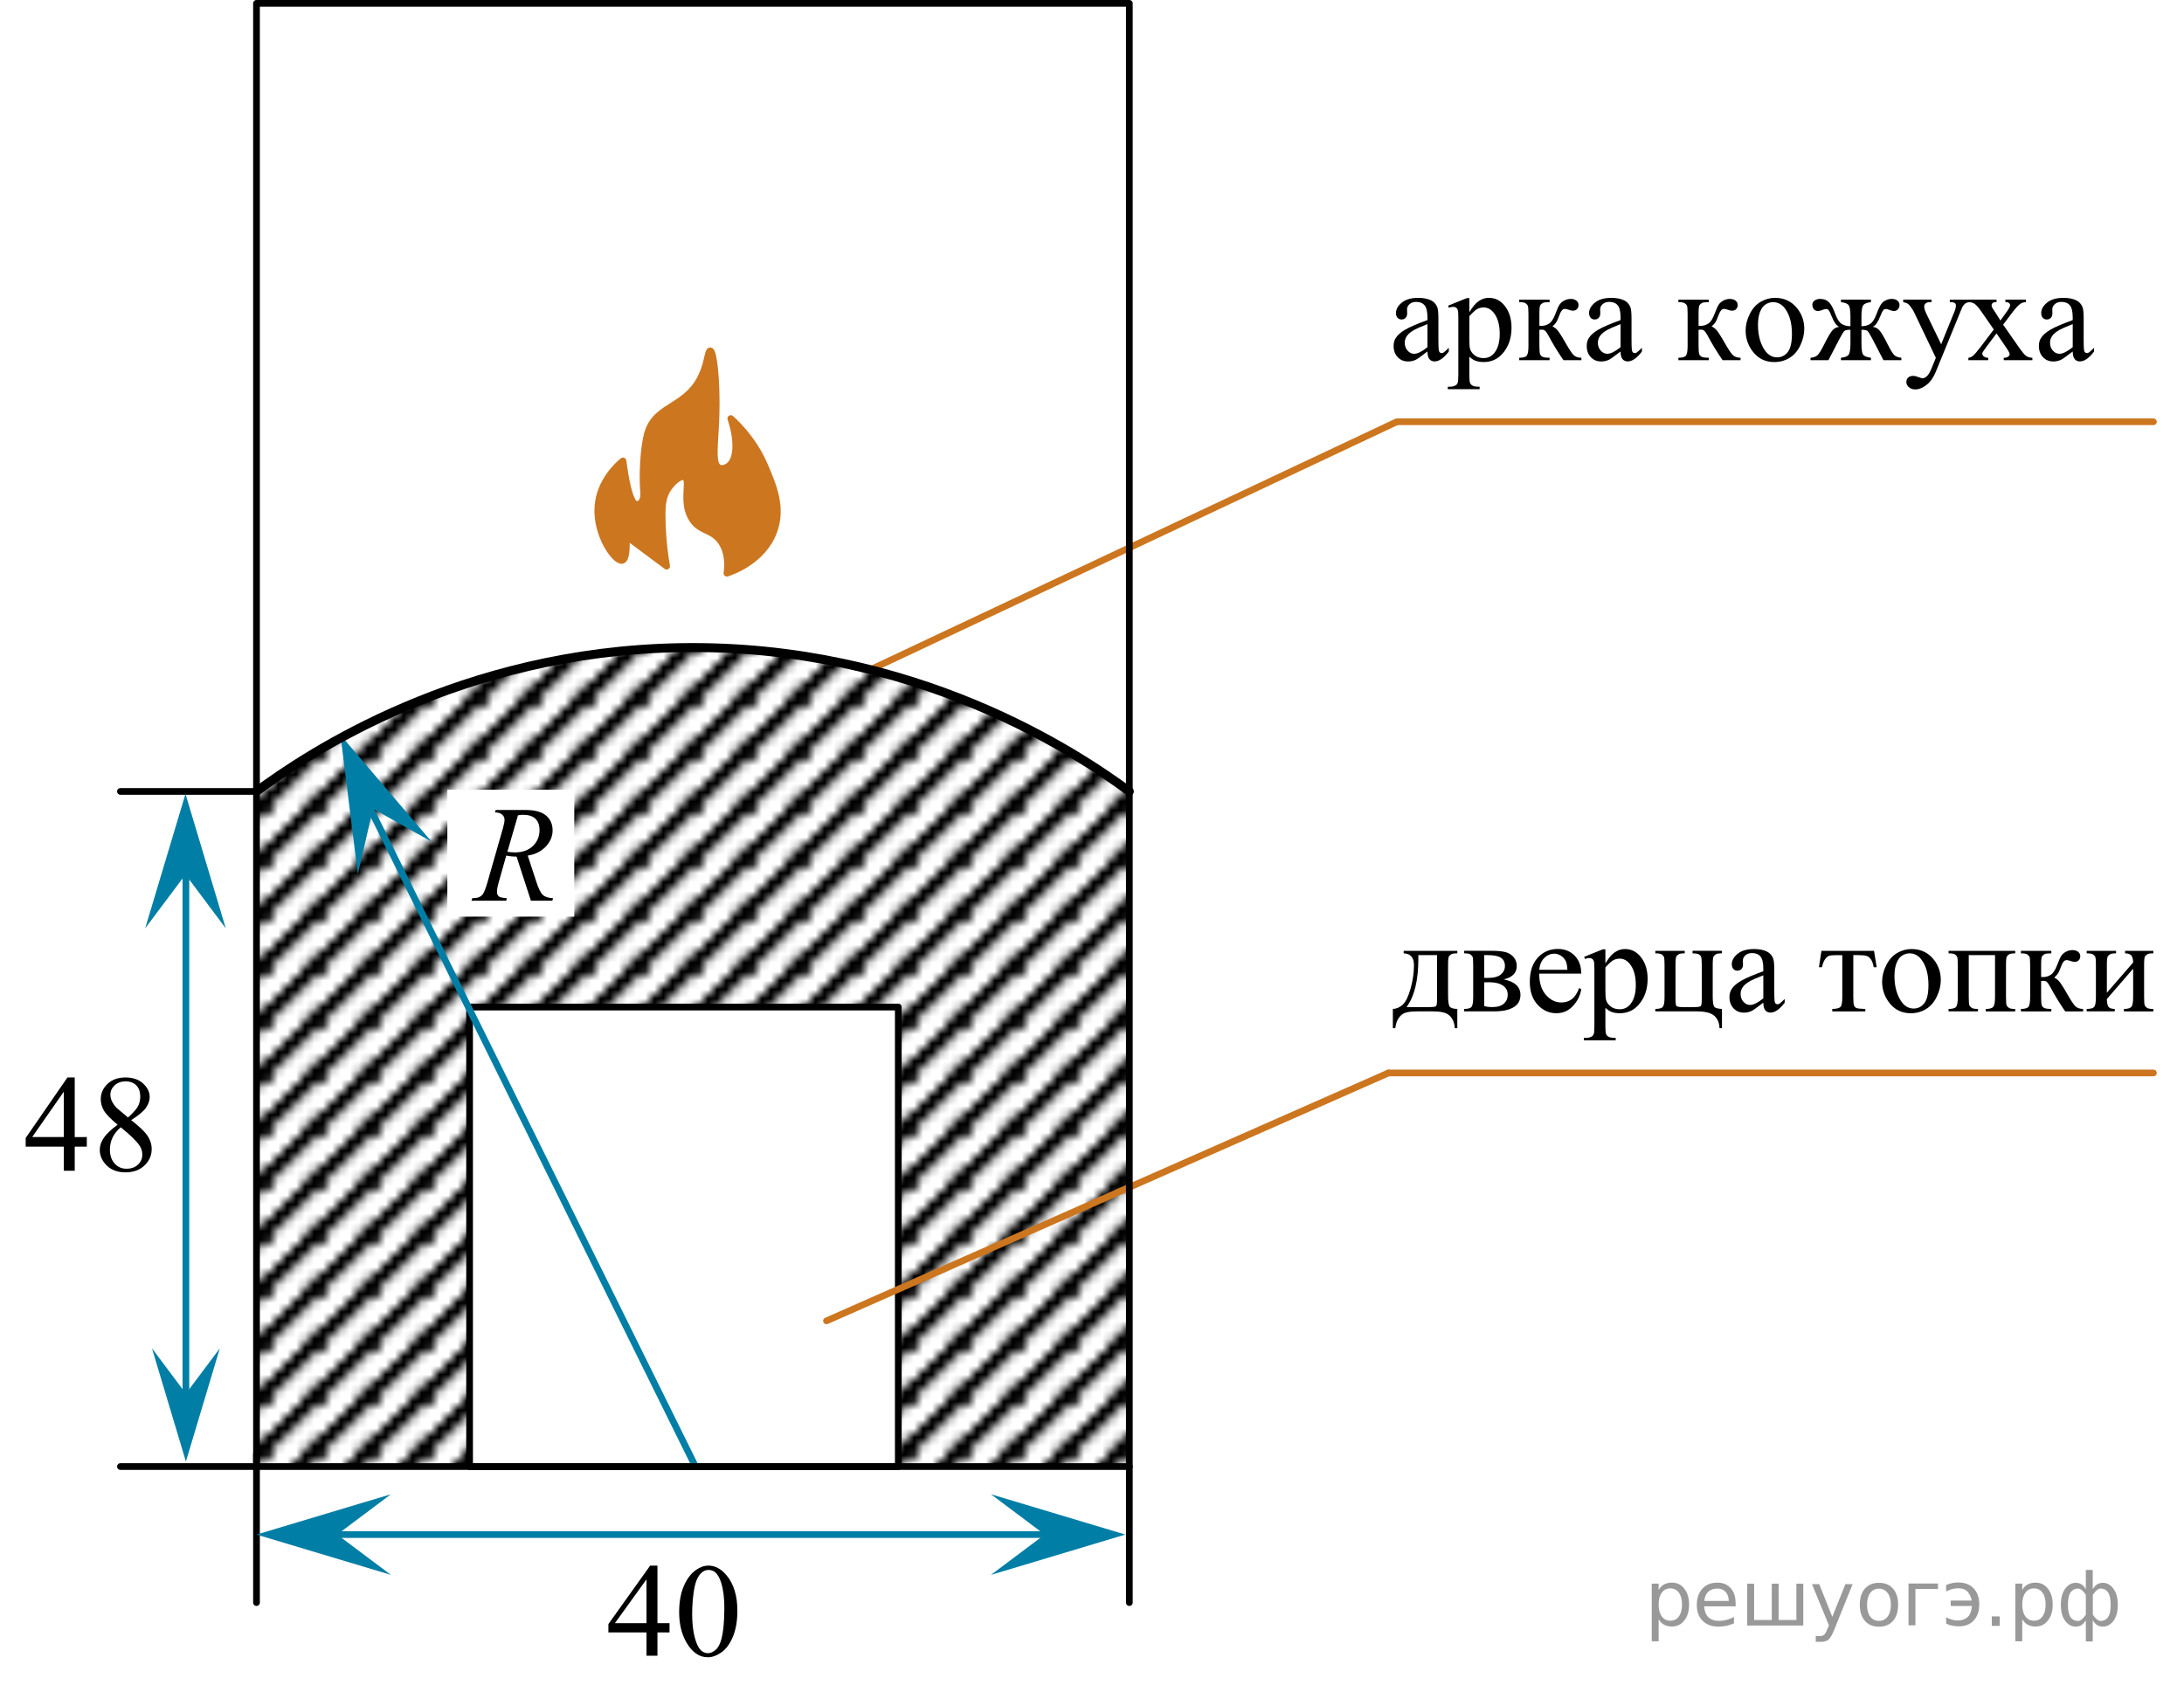 <?xml version="1.0" encoding="utf-8"?>
<!-- Generator: Adobe Illustrator 27.2.0, SVG Export Plug-In . SVG Version: 6.00 Build 0)  -->
<svg version="1.1" id="Слой_1" xmlns="http://www.w3.org/2000/svg" xmlns:xlink="http://www.w3.org/1999/xlink" x="0px" y="0px"
	 width="243.86px" height="188.956px" viewBox="0 0 243.86 188.956" enable-background="new 0 0 243.86 188.956"
	 xml:space="preserve">
<pattern  x="-546.43" y="839.989" width="5.669" height="5.669" patternUnits="userSpaceOnUse" id="Новый_узор" viewBox="67.13 -72.8 5.669 5.669" overflow="visible">
	<g>
		<rect x="67.13" y="-72.8" fill="none" width="5.669" height="5.669"/>
		
			<line fill="none" stroke="#000000" stroke-width="0.75" stroke-linecap="round" stroke-linejoin="round" stroke-miterlimit="10" x1="68.406" y1="-0.375" x2="139.555" y2="-71.524"/>
		
			<line fill="none" stroke="#000000" stroke-width="0.75" stroke-linecap="round" stroke-linejoin="round" stroke-miterlimit="10" x1="62.737" y1="-0.375" x2="133.886" y2="-71.524"/>
		
			<line fill="none" stroke="#000000" stroke-width="0.75" stroke-linecap="round" stroke-linejoin="round" stroke-miterlimit="10" x1="57.068" y1="-0.375" x2="128.217" y2="-71.524"/>
		
			<line fill="none" stroke="#000000" stroke-width="0.75" stroke-linecap="round" stroke-linejoin="round" stroke-miterlimit="10" x1="51.399" y1="-0.375" x2="122.547" y2="-71.524"/>
		
			<line fill="none" stroke="#000000" stroke-width="0.75" stroke-linecap="round" stroke-linejoin="round" stroke-miterlimit="10" x1="45.729" y1="-0.375" x2="116.878" y2="-71.524"/>
		
			<line fill="none" stroke="#000000" stroke-width="0.75" stroke-linecap="round" stroke-linejoin="round" stroke-miterlimit="10" x1="40.06" y1="-0.375" x2="111.209" y2="-71.524"/>
		
			<line fill="none" stroke="#000000" stroke-width="0.75" stroke-linecap="round" stroke-linejoin="round" stroke-miterlimit="10" x1="34.391" y1="-0.375" x2="105.54" y2="-71.524"/>
		
			<line fill="none" stroke="#000000" stroke-width="0.75" stroke-linecap="round" stroke-linejoin="round" stroke-miterlimit="10" x1="28.721" y1="-0.375" x2="99.87" y2="-71.524"/>
		
			<line fill="none" stroke="#000000" stroke-width="0.75" stroke-linecap="round" stroke-linejoin="round" stroke-miterlimit="10" x1="23.052" y1="-0.375" x2="94.201" y2="-71.524"/>
		
			<line fill="none" stroke="#000000" stroke-width="0.75" stroke-linecap="round" stroke-linejoin="round" stroke-miterlimit="10" x1="17.383" y1="-0.375" x2="88.532" y2="-71.524"/>
		
			<line fill="none" stroke="#000000" stroke-width="0.75" stroke-linecap="round" stroke-linejoin="round" stroke-miterlimit="10" x1="11.714" y1="-0.375" x2="82.862" y2="-71.524"/>
		
			<line fill="none" stroke="#000000" stroke-width="0.75" stroke-linecap="round" stroke-linejoin="round" stroke-miterlimit="10" x1="6.044" y1="-0.375" x2="77.193" y2="-71.524"/>
		
			<line fill="none" stroke="#000000" stroke-width="0.75" stroke-linecap="round" stroke-linejoin="round" stroke-miterlimit="10" x1="0.375" y1="-0.375" x2="71.524" y2="-71.524"/>
		
			<line fill="none" stroke="#000000" stroke-width="0.75" stroke-linecap="round" stroke-linejoin="round" stroke-miterlimit="10" x1="68.406" y1="-6.044" x2="139.555" y2="-77.193"/>
		
			<line fill="none" stroke="#000000" stroke-width="0.75" stroke-linecap="round" stroke-linejoin="round" stroke-miterlimit="10" x1="62.737" y1="-6.044" x2="133.886" y2="-77.193"/>
		
			<line fill="none" stroke="#000000" stroke-width="0.75" stroke-linecap="round" stroke-linejoin="round" stroke-miterlimit="10" x1="57.068" y1="-6.044" x2="128.217" y2="-77.193"/>
		
			<line fill="none" stroke="#000000" stroke-width="0.75" stroke-linecap="round" stroke-linejoin="round" stroke-miterlimit="10" x1="51.399" y1="-6.044" x2="122.547" y2="-77.193"/>
		
			<line fill="none" stroke="#000000" stroke-width="0.75" stroke-linecap="round" stroke-linejoin="round" stroke-miterlimit="10" x1="45.729" y1="-6.044" x2="116.878" y2="-77.193"/>
		
			<line fill="none" stroke="#000000" stroke-width="0.75" stroke-linecap="round" stroke-linejoin="round" stroke-miterlimit="10" x1="40.06" y1="-6.044" x2="111.209" y2="-77.193"/>
		
			<line fill="none" stroke="#000000" stroke-width="0.75" stroke-linecap="round" stroke-linejoin="round" stroke-miterlimit="10" x1="34.391" y1="-6.044" x2="105.54" y2="-77.193"/>
		
			<line fill="none" stroke="#000000" stroke-width="0.75" stroke-linecap="round" stroke-linejoin="round" stroke-miterlimit="10" x1="28.721" y1="-6.044" x2="99.87" y2="-77.193"/>
		
			<line fill="none" stroke="#000000" stroke-width="0.75" stroke-linecap="round" stroke-linejoin="round" stroke-miterlimit="10" x1="23.052" y1="-6.044" x2="94.201" y2="-77.193"/>
		
			<line fill="none" stroke="#000000" stroke-width="0.75" stroke-linecap="round" stroke-linejoin="round" stroke-miterlimit="10" x1="17.383" y1="-6.044" x2="88.532" y2="-77.193"/>
		
			<line fill="none" stroke="#000000" stroke-width="0.75" stroke-linecap="round" stroke-linejoin="round" stroke-miterlimit="10" x1="11.714" y1="-6.044" x2="82.862" y2="-77.193"/>
		
			<line fill="none" stroke="#000000" stroke-width="0.75" stroke-linecap="round" stroke-linejoin="round" stroke-miterlimit="10" x1="6.044" y1="-6.044" x2="77.193" y2="-77.193"/>
		
			<line fill="none" stroke="#000000" stroke-width="0.75" stroke-linecap="round" stroke-linejoin="round" stroke-miterlimit="10" x1="0.375" y1="-6.044" x2="71.524" y2="-77.193"/>
		
			<line fill="none" stroke="#000000" stroke-width="0.75" stroke-linecap="round" stroke-linejoin="round" stroke-miterlimit="10" x1="68.406" y1="-11.714" x2="139.555" y2="-82.863"/>
		
			<line fill="none" stroke="#000000" stroke-width="0.75" stroke-linecap="round" stroke-linejoin="round" stroke-miterlimit="10" x1="62.737" y1="-11.714" x2="133.886" y2="-82.863"/>
		
			<line fill="none" stroke="#000000" stroke-width="0.75" stroke-linecap="round" stroke-linejoin="round" stroke-miterlimit="10" x1="57.068" y1="-11.714" x2="128.217" y2="-82.863"/>
		
			<line fill="none" stroke="#000000" stroke-width="0.75" stroke-linecap="round" stroke-linejoin="round" stroke-miterlimit="10" x1="51.399" y1="-11.714" x2="122.547" y2="-82.863"/>
		
			<line fill="none" stroke="#000000" stroke-width="0.75" stroke-linecap="round" stroke-linejoin="round" stroke-miterlimit="10" x1="45.729" y1="-11.714" x2="116.878" y2="-82.863"/>
		
			<line fill="none" stroke="#000000" stroke-width="0.75" stroke-linecap="round" stroke-linejoin="round" stroke-miterlimit="10" x1="40.06" y1="-11.714" x2="111.209" y2="-82.863"/>
		
			<line fill="none" stroke="#000000" stroke-width="0.75" stroke-linecap="round" stroke-linejoin="round" stroke-miterlimit="10" x1="34.391" y1="-11.714" x2="105.54" y2="-82.863"/>
		
			<line fill="none" stroke="#000000" stroke-width="0.75" stroke-linecap="round" stroke-linejoin="round" stroke-miterlimit="10" x1="28.721" y1="-11.714" x2="99.87" y2="-82.863"/>
		
			<line fill="none" stroke="#000000" stroke-width="0.75" stroke-linecap="round" stroke-linejoin="round" stroke-miterlimit="10" x1="23.052" y1="-11.714" x2="94.201" y2="-82.863"/>
		
			<line fill="none" stroke="#000000" stroke-width="0.75" stroke-linecap="round" stroke-linejoin="round" stroke-miterlimit="10" x1="17.383" y1="-11.714" x2="88.532" y2="-82.863"/>
		
			<line fill="none" stroke="#000000" stroke-width="0.75" stroke-linecap="round" stroke-linejoin="round" stroke-miterlimit="10" x1="11.714" y1="-11.714" x2="82.862" y2="-82.863"/>
		
			<line fill="none" stroke="#000000" stroke-width="0.75" stroke-linecap="round" stroke-linejoin="round" stroke-miterlimit="10" x1="6.044" y1="-11.714" x2="77.193" y2="-82.863"/>
		
			<line fill="none" stroke="#000000" stroke-width="0.75" stroke-linecap="round" stroke-linejoin="round" stroke-miterlimit="10" x1="0.375" y1="-11.714" x2="71.524" y2="-82.863"/>
		
			<line fill="none" stroke="#000000" stroke-width="0.75" stroke-linecap="round" stroke-linejoin="round" stroke-miterlimit="10" x1="68.406" y1="-17.383" x2="139.555" y2="-88.532"/>
		
			<line fill="none" stroke="#000000" stroke-width="0.75" stroke-linecap="round" stroke-linejoin="round" stroke-miterlimit="10" x1="62.737" y1="-17.383" x2="133.886" y2="-88.532"/>
		
			<line fill="none" stroke="#000000" stroke-width="0.75" stroke-linecap="round" stroke-linejoin="round" stroke-miterlimit="10" x1="57.068" y1="-17.383" x2="128.217" y2="-88.532"/>
		
			<line fill="none" stroke="#000000" stroke-width="0.75" stroke-linecap="round" stroke-linejoin="round" stroke-miterlimit="10" x1="51.399" y1="-17.383" x2="122.547" y2="-88.532"/>
		
			<line fill="none" stroke="#000000" stroke-width="0.75" stroke-linecap="round" stroke-linejoin="round" stroke-miterlimit="10" x1="45.729" y1="-17.383" x2="116.878" y2="-88.532"/>
		
			<line fill="none" stroke="#000000" stroke-width="0.75" stroke-linecap="round" stroke-linejoin="round" stroke-miterlimit="10" x1="40.06" y1="-17.383" x2="111.209" y2="-88.532"/>
		
			<line fill="none" stroke="#000000" stroke-width="0.75" stroke-linecap="round" stroke-linejoin="round" stroke-miterlimit="10" x1="34.391" y1="-17.383" x2="105.54" y2="-88.532"/>
		
			<line fill="none" stroke="#000000" stroke-width="0.75" stroke-linecap="round" stroke-linejoin="round" stroke-miterlimit="10" x1="28.721" y1="-17.383" x2="99.87" y2="-88.532"/>
		
			<line fill="none" stroke="#000000" stroke-width="0.75" stroke-linecap="round" stroke-linejoin="round" stroke-miterlimit="10" x1="23.052" y1="-17.383" x2="94.201" y2="-88.532"/>
		
			<line fill="none" stroke="#000000" stroke-width="0.75" stroke-linecap="round" stroke-linejoin="round" stroke-miterlimit="10" x1="17.383" y1="-17.383" x2="88.532" y2="-88.532"/>
		
			<line fill="none" stroke="#000000" stroke-width="0.75" stroke-linecap="round" stroke-linejoin="round" stroke-miterlimit="10" x1="11.714" y1="-17.383" x2="82.862" y2="-88.532"/>
		
			<line fill="none" stroke="#000000" stroke-width="0.75" stroke-linecap="round" stroke-linejoin="round" stroke-miterlimit="10" x1="6.044" y1="-17.383" x2="77.193" y2="-88.532"/>
		
			<line fill="none" stroke="#000000" stroke-width="0.75" stroke-linecap="round" stroke-linejoin="round" stroke-miterlimit="10" x1="0.375" y1="-17.383" x2="71.524" y2="-88.532"/>
		
			<line fill="none" stroke="#000000" stroke-width="0.75" stroke-linecap="round" stroke-linejoin="round" stroke-miterlimit="10" x1="68.406" y1="-23.052" x2="139.555" y2="-94.201"/>
		
			<line fill="none" stroke="#000000" stroke-width="0.75" stroke-linecap="round" stroke-linejoin="round" stroke-miterlimit="10" x1="62.737" y1="-23.052" x2="133.886" y2="-94.201"/>
		
			<line fill="none" stroke="#000000" stroke-width="0.75" stroke-linecap="round" stroke-linejoin="round" stroke-miterlimit="10" x1="57.068" y1="-23.052" x2="128.217" y2="-94.201"/>
		
			<line fill="none" stroke="#000000" stroke-width="0.75" stroke-linecap="round" stroke-linejoin="round" stroke-miterlimit="10" x1="51.399" y1="-23.052" x2="122.547" y2="-94.201"/>
		
			<line fill="none" stroke="#000000" stroke-width="0.75" stroke-linecap="round" stroke-linejoin="round" stroke-miterlimit="10" x1="45.729" y1="-23.052" x2="116.878" y2="-94.201"/>
		
			<line fill="none" stroke="#000000" stroke-width="0.75" stroke-linecap="round" stroke-linejoin="round" stroke-miterlimit="10" x1="40.06" y1="-23.052" x2="111.209" y2="-94.201"/>
		
			<line fill="none" stroke="#000000" stroke-width="0.75" stroke-linecap="round" stroke-linejoin="round" stroke-miterlimit="10" x1="34.391" y1="-23.052" x2="105.54" y2="-94.201"/>
		
			<line fill="none" stroke="#000000" stroke-width="0.75" stroke-linecap="round" stroke-linejoin="round" stroke-miterlimit="10" x1="28.721" y1="-23.052" x2="99.87" y2="-94.201"/>
		
			<line fill="none" stroke="#000000" stroke-width="0.75" stroke-linecap="round" stroke-linejoin="round" stroke-miterlimit="10" x1="23.052" y1="-23.052" x2="94.201" y2="-94.201"/>
		
			<line fill="none" stroke="#000000" stroke-width="0.75" stroke-linecap="round" stroke-linejoin="round" stroke-miterlimit="10" x1="17.383" y1="-23.052" x2="88.532" y2="-94.201"/>
		
			<line fill="none" stroke="#000000" stroke-width="0.75" stroke-linecap="round" stroke-linejoin="round" stroke-miterlimit="10" x1="11.714" y1="-23.052" x2="82.862" y2="-94.201"/>
		
			<line fill="none" stroke="#000000" stroke-width="0.75" stroke-linecap="round" stroke-linejoin="round" stroke-miterlimit="10" x1="6.044" y1="-23.052" x2="77.193" y2="-94.201"/>
		
			<line fill="none" stroke="#000000" stroke-width="0.75" stroke-linecap="round" stroke-linejoin="round" stroke-miterlimit="10" x1="0.375" y1="-23.052" x2="71.524" y2="-94.201"/>
		
			<line fill="none" stroke="#000000" stroke-width="0.75" stroke-linecap="round" stroke-linejoin="round" stroke-miterlimit="10" x1="68.406" y1="-28.721" x2="139.555" y2="-99.871"/>
		
			<line fill="none" stroke="#000000" stroke-width="0.75" stroke-linecap="round" stroke-linejoin="round" stroke-miterlimit="10" x1="62.737" y1="-28.721" x2="133.886" y2="-99.871"/>
		
			<line fill="none" stroke="#000000" stroke-width="0.75" stroke-linecap="round" stroke-linejoin="round" stroke-miterlimit="10" x1="57.068" y1="-28.721" x2="128.217" y2="-99.871"/>
		
			<line fill="none" stroke="#000000" stroke-width="0.75" stroke-linecap="round" stroke-linejoin="round" stroke-miterlimit="10" x1="51.399" y1="-28.721" x2="122.547" y2="-99.871"/>
		
			<line fill="none" stroke="#000000" stroke-width="0.75" stroke-linecap="round" stroke-linejoin="round" stroke-miterlimit="10" x1="45.729" y1="-28.721" x2="116.878" y2="-99.871"/>
		
			<line fill="none" stroke="#000000" stroke-width="0.75" stroke-linecap="round" stroke-linejoin="round" stroke-miterlimit="10" x1="40.06" y1="-28.721" x2="111.209" y2="-99.871"/>
		
			<line fill="none" stroke="#000000" stroke-width="0.75" stroke-linecap="round" stroke-linejoin="round" stroke-miterlimit="10" x1="34.391" y1="-28.721" x2="105.54" y2="-99.871"/>
		
			<line fill="none" stroke="#000000" stroke-width="0.75" stroke-linecap="round" stroke-linejoin="round" stroke-miterlimit="10" x1="28.721" y1="-28.721" x2="99.87" y2="-99.871"/>
		
			<line fill="none" stroke="#000000" stroke-width="0.75" stroke-linecap="round" stroke-linejoin="round" stroke-miterlimit="10" x1="23.052" y1="-28.721" x2="94.201" y2="-99.871"/>
		
			<line fill="none" stroke="#000000" stroke-width="0.75" stroke-linecap="round" stroke-linejoin="round" stroke-miterlimit="10" x1="17.383" y1="-28.721" x2="88.532" y2="-99.871"/>
		
			<line fill="none" stroke="#000000" stroke-width="0.75" stroke-linecap="round" stroke-linejoin="round" stroke-miterlimit="10" x1="11.714" y1="-28.721" x2="82.862" y2="-99.871"/>
		
			<line fill="none" stroke="#000000" stroke-width="0.75" stroke-linecap="round" stroke-linejoin="round" stroke-miterlimit="10" x1="6.044" y1="-28.721" x2="77.193" y2="-99.871"/>
		
			<line fill="none" stroke="#000000" stroke-width="0.75" stroke-linecap="round" stroke-linejoin="round" stroke-miterlimit="10" x1="0.375" y1="-28.721" x2="71.524" y2="-99.871"/>
		
			<line fill="none" stroke="#000000" stroke-width="0.75" stroke-linecap="round" stroke-linejoin="round" stroke-miterlimit="10" x1="68.406" y1="-34.391" x2="139.555" y2="-105.54"/>
		
			<line fill="none" stroke="#000000" stroke-width="0.75" stroke-linecap="round" stroke-linejoin="round" stroke-miterlimit="10" x1="62.737" y1="-34.391" x2="133.886" y2="-105.54"/>
		
			<line fill="none" stroke="#000000" stroke-width="0.75" stroke-linecap="round" stroke-linejoin="round" stroke-miterlimit="10" x1="57.068" y1="-34.391" x2="128.217" y2="-105.54"/>
		
			<line fill="none" stroke="#000000" stroke-width="0.75" stroke-linecap="round" stroke-linejoin="round" stroke-miterlimit="10" x1="51.399" y1="-34.391" x2="122.547" y2="-105.54"/>
		
			<line fill="none" stroke="#000000" stroke-width="0.75" stroke-linecap="round" stroke-linejoin="round" stroke-miterlimit="10" x1="45.729" y1="-34.391" x2="116.878" y2="-105.54"/>
		
			<line fill="none" stroke="#000000" stroke-width="0.75" stroke-linecap="round" stroke-linejoin="round" stroke-miterlimit="10" x1="40.06" y1="-34.391" x2="111.209" y2="-105.54"/>
		
			<line fill="none" stroke="#000000" stroke-width="0.75" stroke-linecap="round" stroke-linejoin="round" stroke-miterlimit="10" x1="34.391" y1="-34.391" x2="105.54" y2="-105.54"/>
		
			<line fill="none" stroke="#000000" stroke-width="0.75" stroke-linecap="round" stroke-linejoin="round" stroke-miterlimit="10" x1="28.721" y1="-34.391" x2="99.87" y2="-105.54"/>
		
			<line fill="none" stroke="#000000" stroke-width="0.75" stroke-linecap="round" stroke-linejoin="round" stroke-miterlimit="10" x1="23.052" y1="-34.391" x2="94.201" y2="-105.54"/>
		
			<line fill="none" stroke="#000000" stroke-width="0.75" stroke-linecap="round" stroke-linejoin="round" stroke-miterlimit="10" x1="17.383" y1="-34.391" x2="88.532" y2="-105.54"/>
		
			<line fill="none" stroke="#000000" stroke-width="0.75" stroke-linecap="round" stroke-linejoin="round" stroke-miterlimit="10" x1="11.714" y1="-34.391" x2="82.862" y2="-105.54"/>
		
			<line fill="none" stroke="#000000" stroke-width="0.75" stroke-linecap="round" stroke-linejoin="round" stroke-miterlimit="10" x1="6.044" y1="-34.391" x2="77.193" y2="-105.54"/>
		
			<line fill="none" stroke="#000000" stroke-width="0.75" stroke-linecap="round" stroke-linejoin="round" stroke-miterlimit="10" x1="0.375" y1="-34.391" x2="71.524" y2="-105.54"/>
		
			<line fill="none" stroke="#000000" stroke-width="0.75" stroke-linecap="round" stroke-linejoin="round" stroke-miterlimit="10" x1="68.406" y1="-40.06" x2="139.555" y2="-111.209"/>
		
			<line fill="none" stroke="#000000" stroke-width="0.75" stroke-linecap="round" stroke-linejoin="round" stroke-miterlimit="10" x1="62.737" y1="-40.06" x2="133.886" y2="-111.209"/>
		
			<line fill="none" stroke="#000000" stroke-width="0.75" stroke-linecap="round" stroke-linejoin="round" stroke-miterlimit="10" x1="57.068" y1="-40.06" x2="128.217" y2="-111.209"/>
		
			<line fill="none" stroke="#000000" stroke-width="0.75" stroke-linecap="round" stroke-linejoin="round" stroke-miterlimit="10" x1="51.399" y1="-40.06" x2="122.547" y2="-111.209"/>
		
			<line fill="none" stroke="#000000" stroke-width="0.75" stroke-linecap="round" stroke-linejoin="round" stroke-miterlimit="10" x1="45.729" y1="-40.06" x2="116.878" y2="-111.209"/>
		
			<line fill="none" stroke="#000000" stroke-width="0.75" stroke-linecap="round" stroke-linejoin="round" stroke-miterlimit="10" x1="40.06" y1="-40.06" x2="111.209" y2="-111.209"/>
		
			<line fill="none" stroke="#000000" stroke-width="0.75" stroke-linecap="round" stroke-linejoin="round" stroke-miterlimit="10" x1="34.391" y1="-40.06" x2="105.54" y2="-111.209"/>
		
			<line fill="none" stroke="#000000" stroke-width="0.75" stroke-linecap="round" stroke-linejoin="round" stroke-miterlimit="10" x1="28.721" y1="-40.06" x2="99.87" y2="-111.209"/>
		
			<line fill="none" stroke="#000000" stroke-width="0.75" stroke-linecap="round" stroke-linejoin="round" stroke-miterlimit="10" x1="23.052" y1="-40.06" x2="94.201" y2="-111.209"/>
		
			<line fill="none" stroke="#000000" stroke-width="0.75" stroke-linecap="round" stroke-linejoin="round" stroke-miterlimit="10" x1="17.383" y1="-40.06" x2="88.532" y2="-111.209"/>
		
			<line fill="none" stroke="#000000" stroke-width="0.75" stroke-linecap="round" stroke-linejoin="round" stroke-miterlimit="10" x1="11.714" y1="-40.06" x2="82.862" y2="-111.209"/>
		
			<line fill="none" stroke="#000000" stroke-width="0.75" stroke-linecap="round" stroke-linejoin="round" stroke-miterlimit="10" x1="6.044" y1="-40.06" x2="77.193" y2="-111.209"/>
		
			<line fill="none" stroke="#000000" stroke-width="0.75" stroke-linecap="round" stroke-linejoin="round" stroke-miterlimit="10" x1="0.375" y1="-40.06" x2="71.524" y2="-111.209"/>
		
			<line fill="none" stroke="#000000" stroke-width="0.75" stroke-linecap="round" stroke-linejoin="round" stroke-miterlimit="10" x1="68.406" y1="-45.729" x2="139.555" y2="-116.878"/>
		
			<line fill="none" stroke="#000000" stroke-width="0.75" stroke-linecap="round" stroke-linejoin="round" stroke-miterlimit="10" x1="62.737" y1="-45.729" x2="133.886" y2="-116.878"/>
		
			<line fill="none" stroke="#000000" stroke-width="0.75" stroke-linecap="round" stroke-linejoin="round" stroke-miterlimit="10" x1="57.068" y1="-45.729" x2="128.217" y2="-116.878"/>
		
			<line fill="none" stroke="#000000" stroke-width="0.75" stroke-linecap="round" stroke-linejoin="round" stroke-miterlimit="10" x1="51.399" y1="-45.729" x2="122.547" y2="-116.878"/>
		
			<line fill="none" stroke="#000000" stroke-width="0.75" stroke-linecap="round" stroke-linejoin="round" stroke-miterlimit="10" x1="45.729" y1="-45.729" x2="116.878" y2="-116.878"/>
		
			<line fill="none" stroke="#000000" stroke-width="0.75" stroke-linecap="round" stroke-linejoin="round" stroke-miterlimit="10" x1="40.06" y1="-45.729" x2="111.209" y2="-116.878"/>
		
			<line fill="none" stroke="#000000" stroke-width="0.75" stroke-linecap="round" stroke-linejoin="round" stroke-miterlimit="10" x1="34.391" y1="-45.729" x2="105.54" y2="-116.878"/>
		
			<line fill="none" stroke="#000000" stroke-width="0.75" stroke-linecap="round" stroke-linejoin="round" stroke-miterlimit="10" x1="28.721" y1="-45.729" x2="99.87" y2="-116.878"/>
		
			<line fill="none" stroke="#000000" stroke-width="0.75" stroke-linecap="round" stroke-linejoin="round" stroke-miterlimit="10" x1="23.052" y1="-45.729" x2="94.201" y2="-116.878"/>
		
			<line fill="none" stroke="#000000" stroke-width="0.75" stroke-linecap="round" stroke-linejoin="round" stroke-miterlimit="10" x1="17.383" y1="-45.729" x2="88.532" y2="-116.878"/>
		
			<line fill="none" stroke="#000000" stroke-width="0.75" stroke-linecap="round" stroke-linejoin="round" stroke-miterlimit="10" x1="11.714" y1="-45.729" x2="82.862" y2="-116.878"/>
		
			<line fill="none" stroke="#000000" stroke-width="0.75" stroke-linecap="round" stroke-linejoin="round" stroke-miterlimit="10" x1="6.044" y1="-45.729" x2="77.193" y2="-116.878"/>
		
			<line fill="none" stroke="#000000" stroke-width="0.75" stroke-linecap="round" stroke-linejoin="round" stroke-miterlimit="10" x1="0.375" y1="-45.729" x2="71.524" y2="-116.878"/>
		
			<line fill="none" stroke="#000000" stroke-width="0.75" stroke-linecap="round" stroke-linejoin="round" stroke-miterlimit="10" x1="68.406" y1="-51.399" x2="139.555" y2="-122.548"/>
		
			<line fill="none" stroke="#000000" stroke-width="0.75" stroke-linecap="round" stroke-linejoin="round" stroke-miterlimit="10" x1="62.737" y1="-51.399" x2="133.886" y2="-122.548"/>
		
			<line fill="none" stroke="#000000" stroke-width="0.75" stroke-linecap="round" stroke-linejoin="round" stroke-miterlimit="10" x1="57.068" y1="-51.399" x2="128.217" y2="-122.548"/>
		
			<line fill="none" stroke="#000000" stroke-width="0.75" stroke-linecap="round" stroke-linejoin="round" stroke-miterlimit="10" x1="51.399" y1="-51.399" x2="122.547" y2="-122.548"/>
		
			<line fill="none" stroke="#000000" stroke-width="0.75" stroke-linecap="round" stroke-linejoin="round" stroke-miterlimit="10" x1="45.729" y1="-51.399" x2="116.878" y2="-122.548"/>
		
			<line fill="none" stroke="#000000" stroke-width="0.75" stroke-linecap="round" stroke-linejoin="round" stroke-miterlimit="10" x1="40.06" y1="-51.399" x2="111.209" y2="-122.548"/>
		
			<line fill="none" stroke="#000000" stroke-width="0.75" stroke-linecap="round" stroke-linejoin="round" stroke-miterlimit="10" x1="34.391" y1="-51.399" x2="105.54" y2="-122.548"/>
		
			<line fill="none" stroke="#000000" stroke-width="0.75" stroke-linecap="round" stroke-linejoin="round" stroke-miterlimit="10" x1="28.721" y1="-51.399" x2="99.87" y2="-122.548"/>
		
			<line fill="none" stroke="#000000" stroke-width="0.75" stroke-linecap="round" stroke-linejoin="round" stroke-miterlimit="10" x1="23.052" y1="-51.399" x2="94.201" y2="-122.548"/>
		
			<line fill="none" stroke="#000000" stroke-width="0.75" stroke-linecap="round" stroke-linejoin="round" stroke-miterlimit="10" x1="17.383" y1="-51.399" x2="88.532" y2="-122.548"/>
		
			<line fill="none" stroke="#000000" stroke-width="0.75" stroke-linecap="round" stroke-linejoin="round" stroke-miterlimit="10" x1="11.714" y1="-51.399" x2="82.862" y2="-122.548"/>
		
			<line fill="none" stroke="#000000" stroke-width="0.75" stroke-linecap="round" stroke-linejoin="round" stroke-miterlimit="10" x1="6.044" y1="-51.399" x2="77.193" y2="-122.548"/>
		
			<line fill="none" stroke="#000000" stroke-width="0.75" stroke-linecap="round" stroke-linejoin="round" stroke-miterlimit="10" x1="0.375" y1="-51.399" x2="71.524" y2="-122.548"/>
		
			<line fill="none" stroke="#000000" stroke-width="0.75" stroke-linecap="round" stroke-linejoin="round" stroke-miterlimit="10" x1="68.406" y1="-57.068" x2="139.555" y2="-128.217"/>
		
			<line fill="none" stroke="#000000" stroke-width="0.75" stroke-linecap="round" stroke-linejoin="round" stroke-miterlimit="10" x1="62.737" y1="-57.068" x2="133.886" y2="-128.217"/>
		
			<line fill="none" stroke="#000000" stroke-width="0.75" stroke-linecap="round" stroke-linejoin="round" stroke-miterlimit="10" x1="57.068" y1="-57.068" x2="128.217" y2="-128.217"/>
		
			<line fill="none" stroke="#000000" stroke-width="0.75" stroke-linecap="round" stroke-linejoin="round" stroke-miterlimit="10" x1="51.399" y1="-57.068" x2="122.547" y2="-128.217"/>
		
			<line fill="none" stroke="#000000" stroke-width="0.75" stroke-linecap="round" stroke-linejoin="round" stroke-miterlimit="10" x1="45.729" y1="-57.068" x2="116.878" y2="-128.217"/>
		
			<line fill="none" stroke="#000000" stroke-width="0.75" stroke-linecap="round" stroke-linejoin="round" stroke-miterlimit="10" x1="40.06" y1="-57.068" x2="111.209" y2="-128.217"/>
		
			<line fill="none" stroke="#000000" stroke-width="0.75" stroke-linecap="round" stroke-linejoin="round" stroke-miterlimit="10" x1="34.391" y1="-57.068" x2="105.54" y2="-128.217"/>
		
			<line fill="none" stroke="#000000" stroke-width="0.75" stroke-linecap="round" stroke-linejoin="round" stroke-miterlimit="10" x1="28.721" y1="-57.068" x2="99.87" y2="-128.217"/>
		
			<line fill="none" stroke="#000000" stroke-width="0.75" stroke-linecap="round" stroke-linejoin="round" stroke-miterlimit="10" x1="23.052" y1="-57.068" x2="94.201" y2="-128.217"/>
		
			<line fill="none" stroke="#000000" stroke-width="0.75" stroke-linecap="round" stroke-linejoin="round" stroke-miterlimit="10" x1="17.383" y1="-57.068" x2="88.532" y2="-128.217"/>
		
			<line fill="none" stroke="#000000" stroke-width="0.75" stroke-linecap="round" stroke-linejoin="round" stroke-miterlimit="10" x1="11.714" y1="-57.068" x2="82.862" y2="-128.217"/>
		
			<line fill="none" stroke="#000000" stroke-width="0.75" stroke-linecap="round" stroke-linejoin="round" stroke-miterlimit="10" x1="6.044" y1="-57.068" x2="77.193" y2="-128.217"/>
		
			<line fill="none" stroke="#000000" stroke-width="0.75" stroke-linecap="round" stroke-linejoin="round" stroke-miterlimit="10" x1="0.375" y1="-57.068" x2="71.524" y2="-128.217"/>
		
			<line fill="none" stroke="#000000" stroke-width="0.75" stroke-linecap="round" stroke-linejoin="round" stroke-miterlimit="10" x1="68.406" y1="-62.737" x2="139.555" y2="-133.886"/>
		
			<line fill="none" stroke="#000000" stroke-width="0.75" stroke-linecap="round" stroke-linejoin="round" stroke-miterlimit="10" x1="62.737" y1="-62.737" x2="133.886" y2="-133.886"/>
		
			<line fill="none" stroke="#000000" stroke-width="0.75" stroke-linecap="round" stroke-linejoin="round" stroke-miterlimit="10" x1="57.068" y1="-62.737" x2="128.217" y2="-133.886"/>
		
			<line fill="none" stroke="#000000" stroke-width="0.75" stroke-linecap="round" stroke-linejoin="round" stroke-miterlimit="10" x1="51.399" y1="-62.737" x2="122.547" y2="-133.886"/>
		
			<line fill="none" stroke="#000000" stroke-width="0.75" stroke-linecap="round" stroke-linejoin="round" stroke-miterlimit="10" x1="45.729" y1="-62.737" x2="116.878" y2="-133.886"/>
		
			<line fill="none" stroke="#000000" stroke-width="0.75" stroke-linecap="round" stroke-linejoin="round" stroke-miterlimit="10" x1="40.06" y1="-62.737" x2="111.209" y2="-133.886"/>
		
			<line fill="none" stroke="#000000" stroke-width="0.75" stroke-linecap="round" stroke-linejoin="round" stroke-miterlimit="10" x1="34.391" y1="-62.737" x2="105.54" y2="-133.886"/>
		
			<line fill="none" stroke="#000000" stroke-width="0.75" stroke-linecap="round" stroke-linejoin="round" stroke-miterlimit="10" x1="28.721" y1="-62.737" x2="99.87" y2="-133.886"/>
		
			<line fill="none" stroke="#000000" stroke-width="0.75" stroke-linecap="round" stroke-linejoin="round" stroke-miterlimit="10" x1="23.052" y1="-62.737" x2="94.201" y2="-133.886"/>
		
			<line fill="none" stroke="#000000" stroke-width="0.75" stroke-linecap="round" stroke-linejoin="round" stroke-miterlimit="10" x1="17.383" y1="-62.737" x2="88.532" y2="-133.886"/>
		
			<line fill="none" stroke="#000000" stroke-width="0.75" stroke-linecap="round" stroke-linejoin="round" stroke-miterlimit="10" x1="11.714" y1="-62.737" x2="82.862" y2="-133.886"/>
		
			<line fill="none" stroke="#000000" stroke-width="0.75" stroke-linecap="round" stroke-linejoin="round" stroke-miterlimit="10" x1="6.044" y1="-62.737" x2="77.193" y2="-133.886"/>
		
			<line fill="none" stroke="#000000" stroke-width="0.75" stroke-linecap="round" stroke-linejoin="round" stroke-miterlimit="10" x1="0.375" y1="-62.737" x2="71.524" y2="-133.886"/>
		
			<line fill="none" stroke="#000000" stroke-width="0.75" stroke-linecap="round" stroke-linejoin="round" stroke-miterlimit="10" x1="68.406" y1="-68.406" x2="139.555" y2="-139.555"/>
		
			<line fill="none" stroke="#000000" stroke-width="0.75" stroke-linecap="round" stroke-linejoin="round" stroke-miterlimit="10" x1="62.737" y1="-68.406" x2="133.886" y2="-139.555"/>
		
			<line fill="none" stroke="#000000" stroke-width="0.75" stroke-linecap="round" stroke-linejoin="round" stroke-miterlimit="10" x1="57.068" y1="-68.406" x2="128.217" y2="-139.555"/>
		
			<line fill="none" stroke="#000000" stroke-width="0.75" stroke-linecap="round" stroke-linejoin="round" stroke-miterlimit="10" x1="51.399" y1="-68.406" x2="122.547" y2="-139.555"/>
		
			<line fill="none" stroke="#000000" stroke-width="0.75" stroke-linecap="round" stroke-linejoin="round" stroke-miterlimit="10" x1="45.729" y1="-68.406" x2="116.878" y2="-139.555"/>
		
			<line fill="none" stroke="#000000" stroke-width="0.75" stroke-linecap="round" stroke-linejoin="round" stroke-miterlimit="10" x1="40.06" y1="-68.406" x2="111.209" y2="-139.555"/>
		
			<line fill="none" stroke="#000000" stroke-width="0.75" stroke-linecap="round" stroke-linejoin="round" stroke-miterlimit="10" x1="34.391" y1="-68.406" x2="105.54" y2="-139.555"/>
		
			<line fill="none" stroke="#000000" stroke-width="0.75" stroke-linecap="round" stroke-linejoin="round" stroke-miterlimit="10" x1="28.721" y1="-68.406" x2="99.87" y2="-139.555"/>
		
			<line fill="none" stroke="#000000" stroke-width="0.75" stroke-linecap="round" stroke-linejoin="round" stroke-miterlimit="10" x1="23.052" y1="-68.406" x2="94.201" y2="-139.555"/>
		
			<line fill="none" stroke="#000000" stroke-width="0.75" stroke-linecap="round" stroke-linejoin="round" stroke-miterlimit="10" x1="17.383" y1="-68.406" x2="88.532" y2="-139.555"/>
		
			<line fill="none" stroke="#000000" stroke-width="0.75" stroke-linecap="round" stroke-linejoin="round" stroke-miterlimit="10" x1="11.714" y1="-68.406" x2="82.862" y2="-139.555"/>
		
			<line fill="none" stroke="#000000" stroke-width="0.75" stroke-linecap="round" stroke-linejoin="round" stroke-miterlimit="10" x1="6.044" y1="-68.406" x2="77.193" y2="-139.555"/>
		
			<line fill="none" stroke="#000000" stroke-width="0.75" stroke-linecap="round" stroke-linejoin="round" stroke-miterlimit="10" x1="0.375" y1="-68.406" x2="71.524" y2="-139.555"/>
	</g>
</pattern>
<g>
	<defs>
		<polygon id="SVGID_1_" points="152.78,47.099 236.891,47.099 236.891,29.228 152.78,29.228 152.78,47.099 		"/>
	</defs>
	<clipPath id="SVGID_00000042696406137019188650000011095122787834652546_">
		<use xlink:href="#SVGID_1_"  overflow="visible"/>
	</clipPath>
	<g clip-path="url(#SVGID_00000042696406137019188650000011095122787834652546_)">
		<path d="M159.385,39.249c-0.696,0.537-1.133,0.847-1.31,0.93c-0.267,0.123-0.551,0.185-0.852,0.185
			c-0.47,0-0.856-0.16-1.159-0.48c-0.304-0.32-0.456-0.741-0.456-1.262c0-0.33,0.074-0.615,0.223-0.856
			c0.202-0.335,0.554-0.65,1.056-0.945c0.501-0.295,1.334-0.655,2.499-1.078v-0.266c0-0.674-0.107-1.137-0.322-1.388
			s-0.527-0.377-0.936-0.377c-0.311,0-0.559,0.084-0.741,0.251c-0.188,0.168-0.281,0.359-0.281,0.576l0.015,0.428
			c0,0.227-0.058,0.401-0.174,0.524s-0.268,0.185-0.455,0.185c-0.183,0-0.332-0.064-0.448-0.192
			s-0.174-0.303-0.174-0.524c0-0.423,0.217-0.812,0.651-1.167s1.044-0.532,1.829-0.532
			c0.603,0,1.097,0.101,1.481,0.303c0.291,0.153,0.506,0.392,0.644,0.716c0.089,0.212,0.133,0.645,0.133,1.3
			v2.296c0,0.645,0.013,1.04,0.037,1.185c0.025,0.145,0.065,0.243,0.122,0.292c0.058,0.049,0.123,0.074,0.196,0.074
			c0.079,0,0.148-0.017,0.208-0.052c0.103-0.064,0.304-0.244,0.6-0.539v0.414
			c-0.553,0.738-1.081,1.107-1.585,1.107c-0.242,0-0.435-0.084-0.577-0.251
			C159.464,39.938,159.39,39.653,159.385,39.249z M159.385,38.769v-2.577c-0.745,0.295-1.227,0.504-1.444,0.627
			c-0.39,0.217-0.669,0.443-0.837,0.679s-0.252,0.495-0.252,0.775c0,0.354,0.106,0.648,0.319,0.882
			c0.212,0.234,0.456,0.351,0.732,0.351C158.279,39.507,158.773,39.261,159.385,38.769z"/>
		<path d="M161.693,34.132l2.089-0.842h0.281v1.58c0.351-0.596,0.702-1.013,1.056-1.252
			c0.352-0.239,0.724-0.358,1.114-0.358c0.682,0,1.249,0.266,1.703,0.797c0.558,0.65,0.837,1.497,0.837,2.54
			c0,1.167-0.336,2.131-1.007,2.894c-0.554,0.625-1.249,0.938-2.089,0.938c-0.365,0-0.682-0.051-0.948-0.155
			c-0.197-0.074-0.419-0.222-0.666-0.443v2.06c0,0.463,0.028,0.757,0.085,0.883
			c0.057,0.126,0.155,0.225,0.296,0.299c0.142,0.074,0.397,0.111,0.767,0.111v0.273h-3.555v-0.273h0.185
			c0.272,0.005,0.503-0.047,0.696-0.155c0.094-0.054,0.166-0.142,0.218-0.262s0.078-0.427,0.078-0.919v-6.394
			c0-0.438-0.019-0.716-0.06-0.834c-0.039-0.118-0.102-0.207-0.189-0.266c-0.087-0.059-0.204-0.088-0.352-0.088
			c-0.119,0-0.27,0.035-0.452,0.103L161.693,34.132z M164.064,35.306v2.525c0,0.546,0.022,0.906,0.066,1.078
			c0.069,0.286,0.238,0.537,0.508,0.753c0.269,0.216,0.608,0.325,1.018,0.325c0.494,0,0.894-0.192,1.2-0.576
			c0.399-0.502,0.6-1.208,0.6-2.119c0-1.034-0.227-1.829-0.681-2.385c-0.316-0.384-0.691-0.576-1.126-0.576
			c-0.237,0-0.472,0.059-0.704,0.177C164.767,34.597,164.473,34.863,164.064,35.306z"/>
		<path d="M176.572,40.223h-2c-0.622-0.901-1.185-1.824-1.688-2.769c-0.118-0.216-0.226-0.377-0.322-0.483
			s-0.229-0.159-0.397-0.159c-0.059,0-0.153,0.005-0.281,0.015v1.809c0,0.487,0.028,0.799,0.085,0.934
			s0.159,0.232,0.308,0.291s0.398,0.089,0.748,0.089v0.273h-3.392v-0.273c0.44,0,0.721-0.08,0.844-0.24
			c0.123-0.16,0.185-0.518,0.185-1.074v-3.588c0-0.527-0.027-0.838-0.082-0.934
			c-0.054-0.096-0.138-0.182-0.252-0.258c-0.113-0.077-0.345-0.115-0.695-0.115v-0.28h3.392v0.28
			c-0.41,0-0.663,0.03-0.759,0.089c-0.097,0.059-0.185,0.132-0.264,0.218s-0.118,0.419-0.118,1v1.329
			c0.113,0.01,0.19,0.015,0.23,0.015c0.301,0,0.584-0.085,0.849-0.255c0.264-0.17,0.499-0.53,0.707-1.081
			c0.192-0.522,0.352-0.874,0.477-1.056c0.126-0.182,0.301-0.331,0.525-0.446s0.461-0.174,0.708-0.174
			c0.267,0,0.478,0.064,0.637,0.192c0.158,0.128,0.236,0.295,0.236,0.502c0,0.172-0.057,0.319-0.17,0.439
			c-0.113,0.121-0.272,0.181-0.474,0.181c-0.109,0-0.245-0.03-0.407-0.089c-0.208-0.074-0.366-0.11-0.475-0.11
			c-0.227,0-0.414,0.194-0.562,0.583c-0.168,0.448-0.291,0.737-0.37,0.868s-0.23,0.304-0.452,0.52
			c0.153,0.044,0.319,0.158,0.5,0.34c0.18,0.182,0.515,0.701,1.004,1.558c0.39,0.685,0.682,1.118,0.877,1.3
			s0.477,0.278,0.849,0.288V40.223z"/>
		<path d="M180.948,39.249c-0.696,0.537-1.133,0.847-1.31,0.93c-0.267,0.123-0.551,0.185-0.852,0.185
			c-0.47,0-0.856-0.16-1.159-0.48c-0.304-0.32-0.456-0.741-0.456-1.262c0-0.33,0.074-0.615,0.223-0.856
			c0.202-0.335,0.554-0.65,1.056-0.945c0.501-0.295,1.334-0.655,2.499-1.078v-0.266c0-0.674-0.107-1.137-0.322-1.388
			s-0.527-0.377-0.936-0.377c-0.311,0-0.559,0.084-0.741,0.251c-0.188,0.168-0.281,0.359-0.281,0.576l0.015,0.428
			c0,0.227-0.058,0.401-0.174,0.524s-0.268,0.185-0.455,0.185c-0.183,0-0.332-0.064-0.448-0.192
			s-0.174-0.303-0.174-0.524c0-0.423,0.217-0.812,0.651-1.167s1.044-0.532,1.829-0.532
			c0.603,0,1.097,0.101,1.481,0.303c0.291,0.153,0.506,0.392,0.644,0.716c0.089,0.212,0.133,0.645,0.133,1.3
			v2.296c0,0.645,0.013,1.04,0.037,1.185c0.025,0.145,0.065,0.243,0.122,0.292c0.058,0.049,0.123,0.074,0.196,0.074
			c0.079,0,0.148-0.017,0.208-0.052c0.103-0.064,0.304-0.244,0.6-0.539v0.414
			c-0.553,0.738-1.081,1.107-1.585,1.107c-0.242,0-0.435-0.084-0.577-0.251
			C181.027,39.938,180.953,39.653,180.948,39.249z M180.948,38.769v-2.577c-0.745,0.295-1.227,0.504-1.444,0.627
			c-0.39,0.217-0.669,0.443-0.837,0.679s-0.252,0.495-0.252,0.775c0,0.354,0.106,0.648,0.319,0.882
			c0.212,0.234,0.456,0.351,0.732,0.351C179.843,39.507,180.336,39.261,180.948,38.769z"/>
		<path d="M194.344,40.223h-2c-0.622-0.901-1.185-1.824-1.688-2.769c-0.118-0.216-0.226-0.377-0.322-0.483
			c-0.096-0.106-0.228-0.159-0.396-0.159c-0.06,0-0.153,0.005-0.281,0.015v1.809c0,0.487,0.028,0.799,0.085,0.934
			s0.159,0.232,0.308,0.291c0.147,0.059,0.397,0.089,0.747,0.089v0.273h-3.392v-0.273
			c0.44,0,0.721-0.08,0.845-0.24c0.123-0.16,0.185-0.518,0.185-1.074v-3.588c0-0.527-0.027-0.838-0.081-0.934
			c-0.055-0.096-0.139-0.182-0.252-0.258c-0.113-0.077-0.346-0.115-0.696-0.115v-0.28h3.392v0.28
			c-0.409,0-0.662,0.03-0.759,0.089c-0.096,0.059-0.184,0.132-0.263,0.218s-0.118,0.419-0.118,1v1.329
			c0.113,0.01,0.19,0.015,0.23,0.015c0.301,0,0.583-0.085,0.848-0.255c0.264-0.17,0.5-0.53,0.707-1.081
			c0.192-0.522,0.352-0.874,0.477-1.056c0.126-0.182,0.302-0.331,0.526-0.446s0.46-0.174,0.707-0.174
			c0.267,0,0.478,0.064,0.637,0.192c0.158,0.128,0.237,0.295,0.237,0.502c0,0.172-0.057,0.319-0.17,0.439
			c-0.114,0.121-0.273,0.181-0.475,0.181c-0.108,0-0.244-0.03-0.407-0.089c-0.207-0.074-0.365-0.11-0.474-0.11
			c-0.228,0-0.415,0.194-0.564,0.583c-0.168,0.448-0.291,0.737-0.37,0.868s-0.23,0.304-0.451,0.52
			c0.152,0.044,0.319,0.158,0.499,0.34c0.181,0.182,0.516,0.701,1.004,1.558c0.39,0.685,0.683,1.118,0.878,1.3
			c0.194,0.182,0.477,0.278,0.848,0.288V40.223z"/>
		<path d="M198.194,33.261c1.026,0,1.852,0.389,2.474,1.167c0.528,0.664,0.792,1.427,0.792,2.289
			c0,0.606-0.145,1.218-0.436,1.839c-0.292,0.62-0.692,1.088-1.204,1.403c-0.511,0.315-1.08,0.472-1.707,0.472
			c-1.022,0-1.834-0.406-2.437-1.218c-0.509-0.684-0.763-1.452-0.763-2.304c0-0.62,0.154-1.236,0.463-1.85
			c0.309-0.613,0.715-1.065,1.219-1.358C197.098,33.407,197.631,33.261,198.194,33.261z M197.965,33.74
			c-0.262,0-0.525,0.078-0.789,0.233c-0.265,0.155-0.477,0.427-0.641,0.815c-0.163,0.389-0.244,0.889-0.244,1.499
			c0,0.985,0.196,1.834,0.589,2.547c0.392,0.714,0.909,1.071,1.551,1.071c0.479,0,0.874-0.197,1.185-0.591
			c0.31-0.394,0.467-1.071,0.467-2.03c0-1.201-0.26-2.147-0.778-2.835
			C198.954,33.977,198.508,33.74,197.965,33.74z"/>
		<path d="M205.556,40.223v-0.273c0.459-0.044,0.751-0.167,0.874-0.366s0.185-0.606,0.185-1.222v-1.536
			c-0.326,0-0.542,0.037-0.648,0.111s-0.285,0.352-0.537,0.835l-1.273,2.451h-2v-0.273
			c0.346-0.025,0.607-0.122,0.785-0.292s0.417-0.557,0.719-1.163c0.459-0.92,0.795-1.478,1.007-1.673
			c0.212-0.194,0.441-0.301,0.689-0.321c-0.301-0.128-0.585-0.532-0.852-1.211
			c-0.128-0.32-0.23-0.53-0.304-0.631s-0.175-0.151-0.304-0.151c-0.099,0-0.225,0.029-0.377,0.088
			c-0.223,0.089-0.396,0.133-0.519,0.133c-0.198,0-0.353-0.067-0.467-0.2s-0.17-0.292-0.17-0.48
			c0-0.216,0.086-0.382,0.259-0.498s0.375-0.174,0.607-0.174c0.404,0,0.73,0.12,0.974,0.358
			s0.477,0.665,0.7,1.281c0.212,0.586,0.451,0.967,0.718,1.145s0.598,0.266,0.993,0.266v-1.107
			c0-0.635-0.065-1.046-0.196-1.233s-0.419-0.303-0.863-0.347v-0.28h3.348v0.28
			c-0.449,0.049-0.738,0.168-0.866,0.354c-0.129,0.187-0.192,0.596-0.192,1.226v1.107
			c0.39,0,0.718-0.088,0.984-0.266s0.506-0.559,0.719-1.145c0.267-0.758,0.544-1.221,0.833-1.388
			c0.289-0.167,0.565-0.251,0.826-0.251c0.291,0,0.512,0.066,0.662,0.2c0.15,0.133,0.227,0.29,0.227,0.472
			c0,0.188-0.058,0.347-0.171,0.48s-0.269,0.2-0.467,0.2c-0.123,0-0.296-0.044-0.518-0.133
			c-0.153-0.059-0.273-0.088-0.355-0.088c-0.144,0-0.252,0.05-0.326,0.151s-0.176,0.311-0.304,0.631
			c-0.267,0.679-0.551,1.083-0.852,1.211c0.257,0.019,0.491,0.133,0.703,0.339c0.213,0.207,0.538,0.751,0.978,1.632
			c0.311,0.62,0.556,1.015,0.733,1.185s0.44,0.267,0.785,0.292v0.273h-2l-1.273-2.451
			c-0.252-0.482-0.431-0.761-0.537-0.835s-0.322-0.111-0.647-0.111v1.536c0,0.704,0.072,1.131,0.218,1.281
			c0.145,0.15,0.426,0.252,0.841,0.307v0.273H205.556z"/>
		<path d="M212.509,33.46h3.163v0.273h-0.156c-0.222,0-0.389,0.048-0.5,0.144c-0.11,0.096-0.166,0.215-0.166,0.358
			c0,0.192,0.081,0.458,0.244,0.798l1.651,3.411l1.519-3.736c0.084-0.202,0.126-0.401,0.126-0.598
			c0-0.088-0.018-0.155-0.052-0.199c-0.04-0.054-0.102-0.097-0.185-0.129c-0.084-0.032-0.232-0.048-0.444-0.048
			v-0.273h2.207v0.273c-0.183,0.02-0.323,0.059-0.422,0.118s-0.208,0.17-0.326,0.333
			c-0.044,0.069-0.128,0.258-0.252,0.568l-2.763,6.748c-0.267,0.655-0.615,1.149-1.048,1.484
			c-0.432,0.335-0.848,0.502-1.247,0.502c-0.292,0-0.531-0.084-0.719-0.251c-0.188-0.168-0.281-0.359-0.281-0.576
			c0-0.206,0.067-0.373,0.203-0.498s0.322-0.188,0.56-0.188c0.163,0,0.385,0.054,0.666,0.162
			c0.198,0.074,0.321,0.111,0.371,0.111c0.147,0,0.31-0.076,0.484-0.229c0.176-0.153,0.352-0.448,0.53-0.886
			l0.48-1.174l-2.437-5.102c-0.073-0.153-0.192-0.342-0.355-0.569c-0.123-0.172-0.225-0.288-0.304-0.347
			c-0.113-0.079-0.296-0.148-0.548-0.207V33.46z"/>
		<path d="M219.733,33.46h3.192v0.273c-0.203,0-0.345,0.035-0.426,0.103c-0.082,0.069-0.123,0.16-0.123,0.273
			c0,0.118,0.087,0.3,0.26,0.546c0.054,0.079,0.136,0.202,0.244,0.369l0.481,0.768l0.556-0.768
			c0.355-0.487,0.533-0.795,0.533-0.923c0-0.103-0.042-0.19-0.126-0.262c-0.084-0.071-0.22-0.107-0.407-0.107
			v-0.273h2.296v0.273c-0.242,0.015-0.452,0.081-0.63,0.199c-0.242,0.168-0.572,0.532-0.992,1.093l-0.926,1.233
			l1.688,2.422c0.415,0.595,0.711,0.954,0.889,1.074s0.407,0.188,0.689,0.203v0.266h-3.199v-0.266
			c0.223,0,0.396-0.049,0.519-0.148c0.094-0.069,0.141-0.16,0.141-0.273s-0.158-0.399-0.474-0.856l-0.992-1.447
			l-1.089,1.447c-0.336,0.448-0.504,0.713-0.504,0.797c0,0.118,0.056,0.225,0.167,0.321
			c0.11,0.096,0.277,0.149,0.5,0.159v0.266h-2.215v-0.266c0.178-0.025,0.333-0.086,0.467-0.185
			c0.188-0.143,0.504-0.507,0.948-1.093l1.422-1.883l-1.289-1.861c-0.365-0.532-0.647-0.865-0.848-1
			s-0.451-0.203-0.752-0.203V33.46z"/>
		<path d="M231.435,39.249c-0.696,0.537-1.134,0.847-1.312,0.93c-0.267,0.123-0.551,0.185-0.852,0.185
			c-0.469,0-0.856-0.16-1.159-0.48c-0.304-0.32-0.455-0.741-0.455-1.262c0-0.33,0.074-0.615,0.222-0.856
			c0.203-0.335,0.555-0.65,1.056-0.945s1.334-0.655,2.5-1.078v-0.266c0-0.674-0.107-1.137-0.322-1.388
			s-0.527-0.377-0.938-0.377c-0.31,0-0.558,0.084-0.74,0.251c-0.188,0.168-0.281,0.359-0.281,0.576l0.015,0.428
			c0,0.227-0.059,0.401-0.174,0.524c-0.116,0.123-0.269,0.185-0.456,0.185c-0.183,0-0.332-0.064-0.447-0.192
			c-0.116-0.128-0.175-0.303-0.175-0.524c0-0.423,0.218-0.812,0.652-1.167s1.044-0.532,1.829-0.532
			c0.603,0,1.096,0.101,1.481,0.303c0.291,0.153,0.506,0.392,0.644,0.716c0.089,0.212,0.134,0.645,0.134,1.3
			v2.296c0,0.645,0.012,1.04,0.037,1.185c0.024,0.145,0.065,0.243,0.122,0.292s0.122,0.074,0.196,0.074
			c0.079,0,0.148-0.017,0.207-0.052c0.103-0.064,0.304-0.244,0.601-0.539v0.414c-0.554,0.738-1.082,1.107-1.585,1.107
			c-0.242,0-0.435-0.084-0.578-0.251S231.44,39.653,231.435,39.249z M231.435,38.769v-2.577
			c-0.746,0.295-1.228,0.504-1.444,0.627c-0.391,0.217-0.669,0.443-0.837,0.679s-0.252,0.495-0.252,0.775
			c0,0.354,0.106,0.648,0.318,0.882s0.457,0.351,0.733,0.351C230.329,39.507,230.823,39.261,231.435,38.769z"/>
	</g>
</g>
<g>
	<defs>
		<polygon id="SVGID_00000013877144114256760560000001765311731120080042_" points="152.78,119.815 243.86,119.815 
			243.86,101.944 152.78,101.944 152.78,119.815 		"/>
	</defs>
	<clipPath id="SVGID_00000078019940660490301620000012066842212598098588_">
		<use xlink:href="#SVGID_00000013877144114256760560000001765311731120080042_"  overflow="visible"/>
	</clipPath>
	<g clip-path="url(#SVGID_00000078019940660490301620000012066842212598098588_)">
		<path d="M156.731,106.177h5.988v0.28c-0.336,0-0.56,0.033-0.67,0.1c-0.111,0.066-0.199,0.149-0.264,0.248
			s-0.097,0.418-0.097,0.96v3.345c0,0.704,0.06,1.136,0.182,1.296c0.121,0.16,0.404,0.247,0.849,0.262v2.148
			h-0.281c-0.019-0.404-0.12-0.756-0.3-1.056c-0.181-0.3-0.432-0.512-0.753-0.635s-0.795-0.185-1.423-0.185
			h-1.749c-0.544,0-0.969,0.048-1.275,0.144c-0.307,0.096-0.561,0.296-0.767,0.602s-0.33,0.682-0.375,1.13h-0.273
			v-2.148c0.404-0.015,0.772-0.175,1.103-0.48s0.623-0.903,0.875-1.794c0.252-0.891,0.378-1.767,0.378-2.628
			c0-0.847-0.383-1.282-1.148-1.307V106.177z M158.369,106.656v0.406c0,2.417-0.44,4.216-1.319,5.397h2.521
			c0.454,0,0.716-0.038,0.785-0.114s0.104-0.358,0.104-0.846v-4.843H158.369z"/>
		<path d="M167.91,109.366c1.24,0.256,1.86,0.835,1.86,1.735c0,0.615-0.258,1.076-0.774,1.38
			c-0.517,0.306-1.236,0.458-2.16,0.458h-3.351v-0.273c0.44,0,0.718-0.083,0.834-0.248s0.174-0.52,0.174-1.067
			v-3.588c0-0.532-0.025-0.844-0.077-0.938c-0.053-0.093-0.134-0.178-0.245-0.254
			c-0.111-0.077-0.34-0.115-0.685-0.115v-0.28h3.128c0.603,0,1.091,0.047,1.464,0.14
			c0.373,0.094,0.68,0.278,0.919,0.554c0.24,0.276,0.359,0.61,0.359,1.004
			C169.356,108.642,168.874,109.14,167.91,109.366z M165.724,109.196c0.218,0.005,0.349,0.007,0.394,0.007
			c0.677,0,1.166-0.129,1.467-0.387c0.302-0.259,0.452-0.572,0.452-0.941c0-0.428-0.153-0.739-0.459-0.931
			c-0.307-0.192-0.796-0.288-1.468-0.288h-0.386V109.196z M165.724,112.341c0.247,0.079,0.541,0.118,0.882,0.118
			c0.589,0,1.025-0.128,1.312-0.384c0.286-0.256,0.43-0.586,0.43-0.99c0-0.453-0.185-0.8-0.556-1.041
			c-0.371-0.241-0.885-0.362-1.542-0.362c-0.163,0-0.339,0.005-0.526,0.015V112.341z"/>
		<path d="M171.867,108.724c-0.005,1.004,0.24,1.792,0.734,2.362c0.494,0.571,1.074,0.857,1.741,0.857
			c0.445,0,0.832-0.122,1.16-0.366c0.329-0.244,0.605-0.661,0.827-1.252l0.23,0.147
			c-0.103,0.675-0.405,1.289-0.904,1.842s-1.124,0.831-1.875,0.831c-0.815,0-1.514-0.316-2.095-0.949
			c-0.58-0.632-0.87-1.483-0.87-2.551c0-1.157,0.297-2.059,0.893-2.706c0.596-0.647,1.343-0.971,2.242-0.971
			c0.761,0,1.386,0.25,1.875,0.75s0.734,1.168,0.734,2.005H171.867z M171.867,108.296h3.144
			c-0.025-0.433-0.077-0.739-0.156-0.916c-0.123-0.275-0.308-0.492-0.552-0.649
			c-0.245-0.158-0.501-0.236-0.768-0.236c-0.41,0-0.777,0.159-1.101,0.476S171.922,107.729,171.867,108.296z"/>
		<path d="M176.884,106.848l2.09-0.842h0.281v1.58c0.352-0.596,0.703-1.013,1.057-1.252s0.725-0.358,1.115-0.358
			c0.683,0,1.25,0.266,1.705,0.797c0.559,0.65,0.838,1.497,0.838,2.54c0,1.167-0.337,2.131-1.009,2.894
			c-0.553,0.625-1.25,0.938-2.09,0.938c-0.366,0-0.682-0.051-0.949-0.155c-0.197-0.074-0.42-0.222-0.667-0.443
			v2.06c0,0.463,0.028,0.757,0.086,0.883c0.057,0.126,0.155,0.225,0.296,0.299s0.397,0.111,0.768,0.111v0.273
			h-3.558v-0.273h0.185c0.273,0.005,0.504-0.047,0.697-0.155c0.094-0.054,0.167-0.142,0.219-0.262
			s0.077-0.427,0.077-0.919v-6.394c0-0.438-0.019-0.716-0.059-0.834c-0.04-0.118-0.102-0.207-0.19-0.266
			c-0.086-0.059-0.204-0.088-0.352-0.088c-0.119,0-0.27,0.035-0.452,0.103L176.884,106.848z M179.255,108.022
			v2.525c0,0.546,0.022,0.906,0.067,1.078c0.068,0.286,0.238,0.537,0.508,0.753
			c0.269,0.216,0.608,0.325,1.019,0.325c0.494,0,0.894-0.192,1.201-0.576c0.4-0.502,0.601-1.208,0.601-2.119
			c0-1.034-0.228-1.829-0.683-2.385c-0.316-0.384-0.691-0.576-1.126-0.576c-0.237,0-0.473,0.059-0.704,0.177
			C179.959,107.313,179.665,107.579,179.255,108.022z"/>
		<path d="M192.27,112.667v2.148h-0.274c-0.015-0.576-0.203-1.033-0.566-1.37
			c-0.363-0.337-1.022-0.506-1.976-0.506h-4.625v-0.273c0.44,0,0.722-0.08,0.845-0.24
			c0.124-0.16,0.185-0.518,0.185-1.074v-3.588c0-0.527-0.027-0.838-0.082-0.934
			c-0.054-0.096-0.138-0.182-0.252-0.258c-0.113-0.077-0.346-0.115-0.696-0.115v-0.28h3.283v0.28
			c-0.331,0-0.554,0.033-0.667,0.1s-0.202,0.149-0.267,0.248s-0.097,0.418-0.097,0.96v3.817
			c0,0.428,0.038,0.682,0.115,0.76c0.076,0.079,0.322,0.118,0.737,0.118h1.201c0.459,0,0.721-0.042,0.785-0.126
			c0.065-0.084,0.097-0.354,0.097-0.812v-3.758c0-0.468-0.024-0.769-0.074-0.905
			c-0.05-0.135-0.145-0.236-0.289-0.303s-0.366-0.1-0.667-0.1v-0.28h3.283v0.28
			c-0.331,0-0.554,0.033-0.667,0.1s-0.202,0.149-0.267,0.248s-0.097,0.418-0.097,0.96v3.478
			c0,0.635,0.057,1.026,0.171,1.174C191.524,112.563,191.811,112.647,192.27,112.667z"/>
		<path d="M196.888,111.965c-0.697,0.537-1.135,0.847-1.312,0.93c-0.267,0.123-0.551,0.185-0.853,0.185
			c-0.469,0-0.856-0.16-1.159-0.48c-0.305-0.32-0.456-0.741-0.456-1.262c0-0.33,0.074-0.615,0.223-0.856
			c0.202-0.335,0.554-0.65,1.056-0.945s1.335-0.655,2.502-1.078v-0.266c0-0.674-0.107-1.137-0.322-1.388
			c-0.216-0.251-0.528-0.377-0.939-0.377c-0.31,0-0.558,0.084-0.741,0.251c-0.188,0.168-0.281,0.359-0.281,0.576
			l0.015,0.428c0,0.227-0.058,0.401-0.174,0.524s-0.269,0.185-0.456,0.185c-0.183,0-0.332-0.064-0.448-0.192
			s-0.175-0.303-0.175-0.524c0-0.423,0.218-0.812,0.652-1.167c0.435-0.354,1.046-0.532,1.831-0.532
			c0.603,0,1.097,0.101,1.482,0.303c0.292,0.153,0.507,0.392,0.644,0.716c0.09,0.212,0.134,0.645,0.134,1.3
			v2.296c0,0.645,0.013,1.04,0.037,1.185c0.024,0.145,0.065,0.243,0.122,0.292s0.122,0.074,0.196,0.074
			c0.079,0,0.148-0.017,0.208-0.052c0.103-0.064,0.304-0.244,0.601-0.539v0.414
			c-0.554,0.738-1.082,1.107-1.587,1.107c-0.242,0-0.435-0.084-0.578-0.251
			C196.967,112.654,196.893,112.369,196.888,111.965z M196.888,111.485v-2.577c-0.746,0.295-1.228,0.504-1.445,0.627
			c-0.391,0.217-0.67,0.443-0.838,0.679s-0.252,0.495-0.252,0.775c0,0.354,0.106,0.648,0.318,0.882
			c0.213,0.234,0.457,0.351,0.734,0.351C195.78,112.223,196.274,111.977,196.888,111.485z"/>
		<path d="M203.378,106.177h5.871l0.296,1.831h-0.333c-0.06-0.369-0.158-0.655-0.297-0.856
			c-0.139-0.202-0.297-0.335-0.475-0.399s-0.481-0.096-0.911-0.096h-0.594v4.696c0,0.502,0.031,0.821,0.093,0.956
			c0.062,0.135,0.162,0.225,0.301,0.27c0.138,0.044,0.454,0.074,0.948,0.089v0.273h-3.691v-0.273
			c0.475-0.01,0.78-0.086,0.916-0.229c0.136-0.143,0.204-0.505,0.204-1.085v-4.696h-0.608
			c-0.425,0-0.714,0.025-0.867,0.077s-0.3,0.175-0.441,0.369c-0.141,0.195-0.26,0.496-0.359,0.905h-0.333
			L203.378,106.177z"/>
		<path d="M213.436,105.977c1.027,0,1.853,0.389,2.476,1.167c0.528,0.664,0.793,1.427,0.793,2.289
			c0,0.606-0.145,1.218-0.438,1.839c-0.291,0.62-0.692,1.088-1.204,1.403s-1.081,0.472-1.709,0.472
			c-1.022,0-1.835-0.406-2.438-1.218c-0.509-0.684-0.764-1.452-0.764-2.304c0-0.62,0.155-1.236,0.464-1.85
			c0.309-0.613,0.715-1.065,1.219-1.358C212.34,106.123,212.873,105.977,213.436,105.977z M213.207,106.457
			c-0.263,0-0.525,0.078-0.79,0.233c-0.265,0.155-0.477,0.427-0.641,0.815c-0.163,0.389-0.245,0.889-0.245,1.499
			c0,0.985,0.196,1.834,0.59,2.547c0.393,0.714,0.91,1.071,1.553,1.071c0.478,0,0.874-0.197,1.185-0.591
			c0.311-0.394,0.467-1.071,0.467-2.03c0-1.201-0.259-2.147-0.778-2.835
			C214.197,106.693,213.75,106.457,213.207,106.457z"/>
		<path d="M222.761,106.656h-2.935v4.696c0,0.522,0.026,0.833,0.081,0.934c0.055,0.101,0.14,0.19,0.256,0.266
			c0.116,0.077,0.348,0.115,0.693,0.115v0.273h-3.284v-0.273c0.44,0,0.722-0.08,0.846-0.24
			c0.123-0.16,0.185-0.518,0.185-1.074v-3.588c0-0.527-0.026-0.838-0.081-0.934
			c-0.055-0.096-0.139-0.182-0.252-0.258c-0.114-0.077-0.346-0.115-0.697-0.115v-0.28h7.442v0.28
			c-0.331,0-0.554,0.033-0.667,0.1c-0.114,0.066-0.203,0.149-0.268,0.248c-0.064,0.099-0.096,0.418-0.096,0.96
			v3.588c0,0.522,0.026,0.833,0.081,0.934c0.055,0.101,0.14,0.19,0.256,0.266
			c0.116,0.077,0.348,0.115,0.693,0.115v0.273h-3.284v-0.273c0.41,0,0.685-0.075,0.823-0.226
			c0.138-0.15,0.207-0.513,0.207-1.089V106.656z"/>
		<path d="M232.596,112.94h-2.001c-0.623-0.901-1.185-1.824-1.69-2.769c-0.118-0.216-0.226-0.377-0.322-0.483
			c-0.096-0.106-0.229-0.159-0.397-0.159c-0.06,0-0.153,0.005-0.281,0.015v1.809c0,0.487,0.028,0.799,0.085,0.934
			s0.159,0.232,0.308,0.291s0.398,0.089,0.749,0.089v0.273h-3.396v-0.273c0.44,0,0.722-0.08,0.846-0.24
			c0.123-0.16,0.185-0.518,0.185-1.074v-3.588c0-0.527-0.026-0.838-0.081-0.934
			c-0.055-0.096-0.139-0.182-0.252-0.258c-0.114-0.077-0.346-0.115-0.697-0.115v-0.28h3.396v0.28
			c-0.41,0-0.664,0.03-0.76,0.089c-0.097,0.059-0.185,0.132-0.264,0.218s-0.118,0.419-0.118,1v1.329
			c0.113,0.01,0.19,0.015,0.23,0.015c0.302,0,0.584-0.085,0.849-0.255s0.5-0.53,0.708-1.081
			c0.192-0.522,0.352-0.874,0.477-1.056c0.127-0.182,0.302-0.331,0.526-0.446c0.226-0.116,0.461-0.174,0.708-0.174
			c0.267,0,0.479,0.064,0.638,0.192c0.158,0.128,0.237,0.295,0.237,0.502c0,0.172-0.057,0.319-0.171,0.439
			c-0.113,0.121-0.272,0.181-0.474,0.181c-0.109,0-0.245-0.03-0.408-0.089c-0.207-0.074-0.365-0.11-0.475-0.11
			c-0.227,0-0.415,0.194-0.564,0.583c-0.168,0.448-0.291,0.737-0.37,0.868s-0.23,0.304-0.452,0.52
			c0.153,0.044,0.32,0.158,0.5,0.34c0.181,0.182,0.516,0.701,1.005,1.558c0.39,0.685,0.683,1.118,0.878,1.3
			s0.478,0.278,0.849,0.288V112.94z"/>
		<path d="M235.249,110.858l2.935-3.382c-0.01-0.379-0.081-0.643-0.215-0.79c-0.133-0.147-0.363-0.224-0.69-0.229
			v-0.28h3.158v0.28c-0.331,0-0.554,0.033-0.667,0.1c-0.114,0.066-0.203,0.149-0.268,0.248
			c-0.064,0.099-0.096,0.418-0.096,0.96v3.588c0,0.522,0.026,0.833,0.081,0.934c0.055,0.101,0.14,0.19,0.256,0.266
			c0.116,0.077,0.348,0.115,0.693,0.115v0.273h-3.284v-0.273c0.41,0,0.685-0.075,0.823-0.226
			c0.138-0.15,0.207-0.513,0.207-1.089v-3.183l-2.935,3.389c0.01,0.418,0.069,0.707,0.178,0.864
			c0.108,0.158,0.344,0.239,0.704,0.244v0.273h-3.136v-0.273c0.44,0,0.722-0.08,0.846-0.24
			c0.123-0.16,0.185-0.518,0.185-1.074v-3.588c0-0.527-0.026-0.838-0.081-0.934
			c-0.055-0.096-0.139-0.182-0.252-0.258c-0.114-0.077-0.346-0.115-0.697-0.115v-0.28h3.284v0.28
			c-0.331,0-0.554,0.033-0.667,0.1c-0.114,0.066-0.203,0.149-0.268,0.248c-0.064,0.099-0.096,0.418-0.096,0.96
			V110.858z"/>
	</g>
</g>
<path fill="url(#Новый_узор)" d="M26.777,163.765c0,0,99.324,0,99.324,0V88.376
	c-5.631-4.151-23.895-16.511-50.164-16.052C51.41,72.752,34.437,84.101,28.64,88.376v75.389"/>
<path display="none" opacity="0.19" fill="#030303" enable-background="new    " d="M-16.53,77.889c0.7,2,0.5,4.3-0.5,6.1
	c-2,3.1-3.9,10.3-10.2,15.4c-6.7,5.4-12-2.4-19.9,9.4c-2.1,3.1-9.2,7.8-20.9,3.9c-13.3,6-27.6,11.4-37.3,3.9c-1.8-1.4-3.4-3-4.7-4.8
	c-2.1-2.7-3.8-5.9-5.1-9.2c-1.3-3.4-2.4-7.1-3.1-10.6c-0.8-3-1.3-6.1-1.7-9.3c2.1-1.4,4.4-2.5,6.8-3.4c2.7-1,5.5-1.7,8.4-2
	s6.5,0,9.2-2.6c2-2,2.2-4.3,2.5-6.7c0-1.8,0.5-3.5,1.4-5.1c0.9-1.3,2.2-2.5,3.8-3.3c0.7-0.4,1.4-0.7,2.2-0.9l0,0
	c1-0.4,2.2-0.7,3.4-0.8l0,0c1.4-0.3,2.7-0.3,4.2-0.3c2.6,0.1,5.2,0.8,7.5,2c0.4,0.3,0.8,0.4,1.2,0.7c0.3,0.1,0.5,0.4,0.8,0.5
	c0.8,0.5,1.4,1.2,2,2c0.5,0.7,1,1.3,1.6,2.1c0.5,0.9,1,1.7,1.4,2.7l0,0c0.8,1.7,1.3,3.3,2,4.4s0.9,1.4,1.6,1.4
	c1.2-0.1,1.3-2.4,2-5.5c0-0.3,0.1-0.5,0.1-0.9l0,0c0.4-1.8,1-3.7,1.8-5.5c2.1-4.1,5.1-7.5,9-9.9c1.6-1,3.3-2,5.1-2.6
	c-0.1,0.8-0.3,1.4-0.4,2.2c-0.1,0.7-0.4,1.4-0.7,2.1c0.5,0.1,0.9,0.4,1.3,0.7c3.1-0.8,6.3-0.9,9.4-0.4c1,0.1,2.1,0.4,3.1,0.7
	l0.5,0.1l0.8,0.3h0.1c0.3,0.1,0.5,0.1,0.7,0.3l0.7,0.3c0.7,0.3,1.3,0.5,1.8,0.9l0.4,0.3l0.7,0.4l0.3,0.1l0.4,0.3l0,0l0,0
	c0.1,0.1,0.3,0.3,0.4,0.3l0.1,0.1l0,0c0.1,0.1,0.3,0.3,0.4,0.3l0.3,0.3c0,0,0.1,0,0.1,0.1l0.3,0.3l0.1,0.1c0.1,0,0.1,0.1,0.1,0.1
	c0.1,0.1,0.3,0.1,0.3,0.3c0,0,0,0,0.1,0.1s0.3,0.3,0.4,0.4c0.1,0,0.1,0.1,0.1,0.1c0.1,0.1,0.1,0.1,0.3,0.3c0,0,0,0,0.1,0.1
	s0.3,0.3,0.4,0.5s0.4,0.5,0.7,0.8s0.1,0.1,0.1,0.3l0.1,0.1c0.1,0.3,0.3,0.4,0.4,0.7c0,0.1,0.1,0.1,0.1,0.3v0.1c0,0,0,0.1,0.1,0.1
	c0.3,0.4,0.4,0.7,0.5,1C-15.53,68.489-15.13,73.389-16.53,77.889z"/>
<line fill="none" stroke="#000000" stroke-width="0.75" stroke-linecap="round" stroke-linejoin="round" stroke-miterlimit="10" x1="28.64" y1="178.958" x2="28.64" y2="162.332"/>
<line fill="none" stroke="#000000" stroke-width="0.75" stroke-linecap="round" stroke-linejoin="round" stroke-miterlimit="10" x1="126.101" y1="163.765" x2="126.101" y2="178.958"/>
<line fill="none" stroke="#007EA5" stroke-width="0.75" stroke-linecap="round" stroke-linejoin="round" stroke-miterlimit="10" x1="33.8" y1="171.362" x2="117.215" y2="171.362"/>
<line fill="none" stroke="#000000" stroke-width="0.75" stroke-linecap="round" stroke-linejoin="round" stroke-miterlimit="10" x1="13.448" y1="88.376" x2="28.64" y2="88.376"/>
<line fill="none" stroke="#000000" stroke-width="0.75" stroke-linecap="round" stroke-linejoin="round" stroke-miterlimit="10" x1="28.64" y1="163.765" x2="13.448" y2="163.765"/>
<line fill="none" stroke="#CC761F" stroke-width="0.75" stroke-linecap="round" stroke-linejoin="round" stroke-miterlimit="10" x1="155.963" y1="47.099" x2="97.18" y2="74.783"/>
<line fill="none" stroke="#CC761F" stroke-width="0.75" stroke-linecap="round" stroke-linejoin="round" stroke-miterlimit="10" x1="156.107" y1="47.099" x2="240.442" y2="47.099"/>
<rect x="52.432" y="112.455" fill="#FFFFFF" stroke="#000000" stroke-width="0.75" stroke-linecap="round" stroke-linejoin="round" stroke-miterlimit="10" width="47.87" height="51.31"/>
<path fill="#CC761F" stroke="#CC761F" stroke-width="0.75" stroke-linecap="round" stroke-linejoin="round" stroke-miterlimit="10" d="
	M77.299,57.992c-1.263-1.953-0.084-4.407-0.86-4.73c-0.518-0.216-1.372,0.625-1.792,1.218
	c-0.658,0.931-0.726,1.939-0.716,3.225c0.011,1.377,0.113,3.259,0.501,5.517c-1.505-1.123-3.01-2.245-4.515-3.368
	c0.095,2.096-0.157,2.648-0.43,2.723c-0.749,0.207-2.959-2.811-2.723-6.02c0.21-2.856,2.27-4.655,2.795-5.088
	c0.593,4.471,1.241,4.857,1.505,4.873c0.1,0.006,0.28-0.033,0.43-0.143c0.489-0.358,0.383-1.258,0.358-1.505
	c-0.122-1.236-0.043-4.76,0.502-6.45c1.02-3.166,4.569-2.667,6.163-6.665c0.526-1.32,0.555-2.419,0.783-2.404
	c0.411,0.027,0.75,3.656,0.65,7.133c-0.093,3.263-0.548,5.543,0.358,5.948c0.395,0.177,0.856-0.087,0.959-0.15
	c1.044-0.644,1.185-2.799,0.331-5.367c1.046,0.949,2.71,2.708,3.839,5.386c0.878,2.083,1.954,4.561,0.962,7.226
	c-1.203,3.235-4.58,4.439-5.231,4.658c0.129-0.972,0.145-2.359-0.645-3.511
	C79.533,59.054,78.203,59.391,77.299,57.992z"/>
<line fill="none" stroke="#007EA5" stroke-width="0.75" stroke-linecap="round" stroke-linejoin="round" stroke-miterlimit="10" x1="20.757" y1="159.485" x2="20.757" y2="93.411"/>
<line fill="none" stroke="#007EA5" stroke-width="0.75" stroke-miterlimit="10" x1="40.393" y1="88.376" x2="77.654" y2="163.765"/>
<polygon fill="#007EA5" points="116.649,171.362 110.648,166.862 125.655,171.362 110.648,175.862 "/>
<polygon fill="#007EA5" points="20.71,97.66 16.21,103.666 20.71,88.654 25.21,103.666 "/>
<polygon fill="#007EA5" points="37.646,171.362 43.647,175.862 28.64,171.362 43.647,166.862 "/>
<polygon fill="#007EA5" points="41.648,90.31 39.955,97.621 38.012,82.07 48.189,93.988 "/>
<polygon fill="#007EA5" points="20.757,155.623 24.546,150.565 20.757,163.206 16.968,150.565 "/>
<rect x="49.949" y="88.187" fill="#FFFFFF" width="14.173" height="14.173"/>
<g>
	<g>
		<g>
			<g>
				<g>
					<g>
						<g>
							<g>
								<g>
									<g>
										<g>
											<g>
												<g>
													<g>
														<g>
															<g>
																<g>
																	<g>
																		<g>
																			<g>
																				<g>
																					<g>
																						<g>
																							<defs>
																								
																									<rect id="SVGID_00000033330542725507101080000013542696734050047139_" x="50.013" y="86.65" width="15.126" height="16.688"/>
																							</defs>
																							<clipPath id="SVGID_00000116915861954439025110000009658294125918808253_">
																								<use xlink:href="#SVGID_00000033330542725507101080000013542696734050047139_"  overflow="visible"/>
																							</clipPath>
																							<g clip-path="url(#SVGID_00000116915861954439025110000009658294125918808253_)">
																								<g enable-background="new    ">
																									<path d="M59.281,100.58l-1.603-4.925c-0.374,0.005-0.758-0.033-1.152-0.112l-0.864,3.064
																										c-0.113,0.398-0.17,0.734-0.17,1.009c0,0.209,0.071,0.373,0.214,0.493
																										c0.108,0.09,0.403,0.154,0.886,0.194l-0.067,0.276h-3.877l0.082-0.276
																										c0.364-0.015,0.61-0.053,0.738-0.112c0.202-0.085,0.35-0.199,0.443-0.344
																										c0.158-0.234,0.323-0.647,0.495-1.24l1.75-6.122c0.118-0.408,0.177-0.725,0.177-0.948
																										c0-0.23-0.092-0.424-0.277-0.583s-0.449-0.236-0.794-0.231l0.089-0.277h3.264
																										c1.093,0,1.88,0.21,2.363,0.628c0.482,0.419,0.724,0.969,0.724,1.651
																										c0,0.653-0.248,1.25-0.742,1.79c-0.495,0.541-1.173,0.884-2.035,1.028l0.975,2.967
																										c0.236,0.728,0.473,1.201,0.709,1.42c0.236,0.22,0.618,0.344,1.145,0.374l-0.081,0.276
																										h-2.393V100.58z M56.652,95.117c0.315,0.045,0.595,0.067,0.842,0.067
																										c0.847,0,1.516-0.237,2.009-0.714c0.492-0.476,0.738-1.067,0.738-1.774
																										c0-0.554-0.154-0.977-0.461-1.27c-0.308-0.294-0.769-0.441-1.385-0.441
																										c-0.158,0-0.345,0.021-0.561,0.06L56.652,95.117z"/>
																								</g>
																							</g>
																						</g>
																					</g>
																				</g>
																			</g>
																		</g>
																	</g>
																</g>
															</g>
														</g>
													</g>
												</g>
											</g>
										</g>
									</g>
								</g>
							</g>
						</g>
					</g>
				</g>
			</g>
		</g>
	</g>
</g>
<g>
	<g>
		<g>
			<g>
				<g>
					<g>
						<g>
							<g>
								<g>
									<defs>
										
											<rect id="SVGID_00000104688893581145286040000011204405323859519420_" x="65.157" y="171.362" width="20.7" height="17.595"/>
									</defs>
									<clipPath id="SVGID_00000141429291817603418940000018150875950837545360_">
										<use xlink:href="#SVGID_00000104688893581145286040000011204405323859519420_"  overflow="visible"/>
									</clipPath>
									<g clip-path="url(#SVGID_00000141429291817603418940000018150875950837545360_)">
										<path d="M74.758,181.257v1.032H73.409v2.603h-1.223v-2.603h-4.254v-0.931l4.662-6.528h0.815v6.427H74.758z
											 M72.186,181.257v-4.893l-3.528,4.893H72.186z"/>
										<path d="M75.832,180.02c0-1.124,0.173-2.092,0.519-2.903c0.346-0.812,0.805-1.417,1.378-1.815
											c0.445-0.315,0.904-0.473,1.379-0.473c0.771,0,1.462,0.386,2.075,1.156
											c0.766,0.955,1.149,2.249,1.149,3.882c0,1.144-0.168,2.115-0.504,2.915s-0.765,1.38-1.286,1.741
											s-1.024,0.542-1.508,0.542c-0.959,0-1.757-0.556-2.394-1.665C76.102,182.466,75.832,181.339,75.832,180.02z
											 M77.285,180.203c0,1.356,0.17,2.464,0.511,3.322c0.282,0.722,0.702,1.083,1.26,1.083
											c0.267,0,0.543-0.118,0.83-0.352c0.287-0.235,0.504-0.629,0.652-1.182
											c0.227-0.834,0.341-2.009,0.341-3.525c0-1.125-0.119-2.062-0.356-2.813
											c-0.178-0.558-0.408-0.952-0.689-1.185c-0.203-0.159-0.448-0.239-0.734-0.239
											c-0.336,0-0.635,0.147-0.897,0.443c-0.356,0.402-0.598,1.034-0.727,1.897
											C77.349,178.514,77.285,179.364,77.285,180.203z"/>
									</g>
								</g>
							</g>
						</g>
					</g>
				</g>
			</g>
		</g>
	</g>
</g>
<line fill="none" stroke="#CC761F" stroke-width="0.75" stroke-linecap="round" stroke-linejoin="round" stroke-miterlimit="10" x1="155.03" y1="119.815" x2="92.285" y2="147.499"/>
<line fill="none" stroke="#CC761F" stroke-width="0.75" stroke-linecap="round" stroke-linejoin="round" stroke-miterlimit="10" x1="155.03" y1="119.815" x2="240.442" y2="119.815"/>
<path fill="none" stroke="#000000" stroke-linecap="round" stroke-linejoin="round" stroke-miterlimit="10" d="M28.64,88.376
	c5.797-4.276,22.77-15.624,47.297-16.052c26.269-0.458,44.532,11.902,50.164,16.052"/>
<rect x="28.64" y="0.375" fill="none" stroke="#000000" stroke-width="0.75" stroke-linecap="round" stroke-linejoin="round" stroke-miterlimit="10" width="97.461" height="163.39"/>
<g>
	<g>
		<defs>
			<rect id="SVGID_00000173136339405430307260000003011427171514202026_" x="0.01" y="116.714" width="20.7" height="18.713"/>
		</defs>
		<clipPath id="SVGID_00000030475318209769180250000009479559361440110995_">
			<use xlink:href="#SVGID_00000173136339405430307260000003011427171514202026_"  overflow="visible"/>
		</clipPath>
		<g clip-path="url(#SVGID_00000030475318209769180250000009479559361440110995_)">
		</g>
	</g>
	<g>
		<defs>
			<polygon id="SVGID_00000155850375089795435960000011642789559422594440_" points="0.093,134.944 20.793,134.944 
				20.793,116.728 0.093,116.728 0.093,134.944 			"/>
		</defs>
		<clipPath id="SVGID_00000002356457394473045640000007795632731868270489_">
			<use xlink:href="#SVGID_00000155850375089795435960000011642789559422594440_"  overflow="visible"/>
		</clipPath>
		<g clip-path="url(#SVGID_00000002356457394473045640000007795632731868270489_)">
			<path d="M9.693,126.972v1.069H8.345v2.694H7.122v-2.694H2.867v-0.963l4.662-6.758h0.815v6.653H9.693z
				 M7.122,126.972v-5.065l-3.528,5.065H7.122z"/>
			<path d="M13.133,125.595c-0.796-0.663-1.309-1.194-1.538-1.596s-0.345-0.818-0.345-1.25
				c0-0.662,0.252-1.233,0.756-1.712c0.504-0.479,1.174-0.719,2.009-0.719c0.81,0,1.463,0.223,1.957,0.669
				c0.494,0.447,0.741,0.956,0.741,1.528c0,0.381-0.134,0.77-0.4,1.167c-0.267,0.396-0.823,0.863-1.668,1.399
				c0.87,0.683,1.445,1.219,1.728,1.611c0.375,0.512,0.564,1.051,0.564,1.618c0,0.717-0.27,1.331-0.809,1.84
				c-0.538,0.51-1.245,0.764-2.12,0.764c-0.953,0-1.697-0.304-2.231-0.911c-0.425-0.487-0.638-1.019-0.638-1.596
				c0-0.452,0.149-0.899,0.448-1.343S12.401,126.132,13.133,125.595z M13.481,125.881
				c-0.41,0.352-0.715,0.734-0.912,1.148s-0.297,0.862-0.297,1.343c0,0.647,0.175,1.165,0.523,1.554
				c0.348,0.389,0.791,0.584,1.33,0.584c0.533,0,0.961-0.153,1.282-0.46c0.321-0.306,0.481-0.677,0.481-1.114
				c0-0.361-0.094-0.685-0.281-0.971C15.258,127.434,14.549,126.739,13.481,125.881z M14.296,124.79
				c0.594-0.541,0.969-0.969,1.127-1.283c0.158-0.314,0.237-0.668,0.237-1.065c0-0.527-0.145-0.94-0.438-1.238
				c-0.291-0.298-0.69-0.448-1.193-0.448s-0.914,0.148-1.23,0.444s-0.474,0.643-0.474,1.039
				c0,0.261,0.065,0.522,0.196,0.783c0.131,0.261,0.317,0.509,0.56,0.745L14.296,124.79z"/>
		</g>
	</g>
</g>
<g style="stroke:none;fill:#000;fill-opacity:0.40"><path d="m 185.2,180.8 v 2.48 h -0.77 v -6.44 h 0.77 v 0.71 q 0.24,-0.42 0.61,-0.62 0.37,-0.20 0.88,-0.20 0.85,0 1.38,0.68 0.53,0.68 0.53,1.77 0,1.10 -0.53,1.77 -0.53,0.68 -1.38,0.68 -0.51,0 -0.88,-0.20 -0.37,-0.20 -0.61,-0.62 z m 2.61,-1.63 q 0,-0.85 -0.35,-1.32 -0.35,-0.48 -0.95,-0.48 -0.61,0 -0.96,0.48 -0.35,0.48 -0.35,1.32 0,0.85 0.35,1.33 0.35,0.48 0.96,0.48 0.61,0 0.95,-0.48 0.35,-0.48 0.35,-1.33 z"/><path d="m 193.8,179.0 v 0.38 h -3.52 q 0.05,0.79 0.47,1.21 0.43,0.41 1.19,0.41 0.44,0 0.85,-0.11 0.42,-0.11 0.82,-0.33 v 0.72 q -0.41,0.17 -0.85,0.27 -0.43,0.09 -0.88,0.09 -1.12,0 -1.77,-0.65 -0.65,-0.65 -0.65,-1.76 0,-1.15 0.62,-1.82 0.62,-0.68 1.67,-0.68 0.94,0 1.49,0.61 0.55,0.60 0.55,1.65 z m -0.77,-0.23 q -0.01,-0.63 -0.35,-1.00 -0.34,-0.38 -0.91,-0.38 -0.64,0 -1.03,0.36 -0.38,0.36 -0.44,1.02 z"/><path d="m 198.6,180.9 h 1.98 v -4.05 h 0.77 v 4.67 h -6.26 v -4.67 h 0.77 v 4.05 h 1.97 v -4.05 h 0.77 z"/><path d="m 204.8,182.0 q -0.33,0.83 -0.63,1.09 -0.31,0.25 -0.82,0.25 h -0.61 v -0.64 h 0.45 q 0.32,0 0.49,-0.15 0.17,-0.15 0.39,-0.71 l 0.14,-0.35 -1.89,-4.59 h 0.81 l 1.46,3.65 1.46,-3.65 h 0.81 z"/><path d="m 209.8,177.4 q -0.62,0 -0.97,0.48 -0.36,0.48 -0.36,1.32 0,0.84 0.35,1.32 0.36,0.48 0.98,0.48 0.61,0 0.97,-0.48 0.36,-0.48 0.36,-1.32 0,-0.83 -0.36,-1.31 -0.36,-0.49 -0.97,-0.49 z m 0,-0.65 q 1,0 1.57,0.65 0.57,0.65 0.57,1.80 0,1.15 -0.57,1.80 -0.57,0.65 -1.57,0.65 -1.00,0 -1.57,-0.65 -0.57,-0.65 -0.57,-1.80 0,-1.15 0.57,-1.80 0.57,-0.65 1.57,-0.65 z"/><path d="m 213.1,181.5 v -4.67 h 3.29 v 0.61 h -2.52 v 4.05 z"/><path d="m 217.3,180.6 q 0.66,0.36 1.31,0.36 0.61,0 1.05,-0.35 0.44,-0.36 0.52,-1.27 h -2.37 v -0.61 h 2.34 q -0.05,-0.44 -0.38,-0.90 -0.33,-0.47 -1.16,-0.47 -0.64,0 -1.31,0.36 v -0.72 q 0.65,-0.29 1.35,-0.29 1.09,0 1.72,0.66 0.63,0.66 0.63,1.79 0,1.12 -0.61,1.79 -0.61,0.66 -1.68,0.66 -0.79,0 -1.40,-0.30 z"/><path d="m 222.4,180.5 h 0.88 v 1.06 h -0.88 z"/><path d="m 225.8,180.8 v 2.48 h -0.77 v -6.44 h 0.77 v 0.71 q 0.24,-0.42 0.61,-0.62 0.37,-0.20 0.88,-0.20 0.85,0 1.38,0.68 0.53,0.68 0.53,1.77 0,1.10 -0.53,1.77 -0.53,0.68 -1.38,0.68 -0.51,0 -0.88,-0.20 -0.37,-0.20 -0.61,-0.62 z m 2.61,-1.63 q 0,-0.85 -0.35,-1.32 -0.35,-0.48 -0.95,-0.48 -0.61,0 -0.96,0.48 -0.35,0.48 -0.35,1.32 0,0.85 0.35,1.33 0.35,0.48 0.96,0.48 0.61,0 0.95,-0.48 0.35,-0.48 0.35,-1.33 z"/><path d="m 230.9,179.2 q 0,0.98 0.30,1.40 0.30,0.41 0.82,0.41 0.41,0 0.88,-0.70 v -2.22 q -0.47,-0.70 -0.88,-0.70 -0.51,0 -0.82,0.42 -0.30,0.41 -0.30,1.39 z m 2,4.10 v -2.37 q -0.24,0.39 -0.51,0.55 -0.27,0.16 -0.62,0.16 -0.70,0 -1.18,-0.64 -0.48,-0.65 -0.48,-1.79 0,-1.15 0.48,-1.80 0.49,-0.66 1.18,-0.66 0.35,0 0.62,0.16 0.28,0.16 0.51,0.55 v -2.15 h 0.77 v 2.15 q 0.24,-0.39 0.51,-0.55 0.28,-0.16 0.62,-0.16 0.70,0 1.18,0.66 0.49,0.66 0.49,1.80 0,1.15 -0.49,1.79 -0.48,0.64 -1.18,0.64 -0.35,0 -0.62,-0.16 -0.27,-0.16 -0.51,-0.55 v 2.37 z m 2.77,-4.10 q 0,-0.98 -0.30,-1.39 -0.30,-0.42 -0.81,-0.42 -0.41,0 -0.88,0.70 v 2.22 q 0.47,0.70 0.88,0.70 0.51,0 0.81,-0.41 0.30,-0.42 0.30,-1.40 z"/></g></svg>

<!--File created and owned by https://sdamgia.ru. Copying is prohibited. All rights reserved.-->
